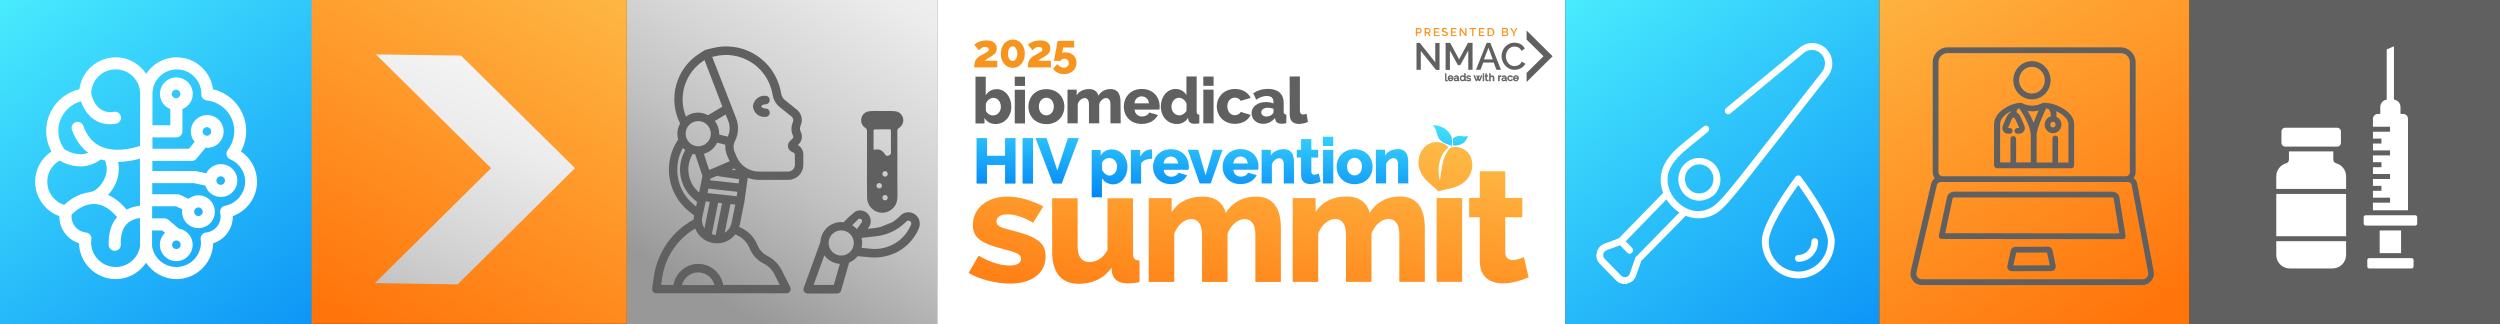 <?xml version="1.0" encoding="UTF-8"?> <svg xmlns="http://www.w3.org/2000/svg" xmlns:xlink="http://www.w3.org/1999/xlink" version="1.1" id="Layer_1" x="0px" y="0px" viewBox="0 0 2560 332" style="enable-background:new 0 0 2560 332;" xml:space="preserve"><rect x="0" y="0" width="2560" height="332" fill="#333333" stroke="none"/> <style type="text/css"> .st0{fill:url(#SVGID_1_);} .st1{fill:url(#SVGID_00000070113591570393393980000014057001221210981043_);} .st2{fill:url(#SVGID_00000170264010197079900420000004126765337857498521_);} .st3{fill:#606060;} .st4{fill-rule:evenodd;clip-rule:evenodd;fill:#FFFFFF;} .st5{fill:#FFFFFF;} .st6{fill:url(#SVGID_00000111152238988244287870000015526597187508923823_);} .st7{fill:url(#SVGID_00000031207521681923833590000011762644780122465184_);} .st8{fill:url(#SVGID_00000134242742247570883620000012775809610854864279_);} .st9{fill:#606060;stroke:#606060;stroke-width:0.552;stroke-miterlimit:10;} .st10{fill:#F7941D;} .st11{fill:url(#SVGID_00000128459000642139853930000010614755382593885368_);} .st12{fill:url(#SVGID_00000170977192061230723110000015223418898363533188_);} .st13{fill:url(#SVGID_00000050639586420810385480000009925532318366063234_);} .st14{fill:url(#SVGID_00000071554602973673572790000017242884258551551925_);} .st15{fill:url(#SVGID_00000026853876541869382600000016457107761920868793_);} .st16{fill:url(#SVGID_00000160878354566580087490000014351020624409463225_);} .st17{fill:url(#SVGID_00000128476691492791097970000007826072719183246255_);} .st18{fill:url(#SVGID_00000041992890867368541640000015894891815286249107_);} .st19{fill:url(#SVGID_00000028326094469981191780000002246555868943365822_);} .st20{fill:url(#SVGID_00000178201277829019873900000015580632852023094145_);} .st21{fill:url(#SVGID_00000109031547458904518350000004564611123682122381_);} .st22{fill:url(#SVGID_00000167391636223071218110000011662608299276609214_);} .st23{fill:url(#SVGID_00000098935133808845700790000006365552970076164740_);} .st24{fill:url(#SVGID_00000153664412396878615920000001655139297339141818_);} .st25{fill:url(#SVGID_00000166674973931310973950000016595158474532391310_);} .st26{fill:url(#SVGID_00000077312982168877818210000003276544594156224918_);} .st27{fill:url(#SVGID_00000131366336710608140850000013759419380936811418_);} .st28{fill:url(#SVGID_00000128446648082097598940000016855695306222562961_);} .st29{fill:url(#SVGID_00000105412782734706474650000012096299017330316691_);} .st30{fill:url(#SVGID_00000099640670254165289210000015418626796555186065_);} .st31{fill:url(#SVGID_00000152975047861897156770000002708560726512959412_);} .st32{fill:url(#SVGID_00000081633301968140836870000013091669065631241132_);} .st33{fill:url(#SVGID_00000160190427059761021870000004660835316109084581_);} </style> <g> <g> <linearGradient id="SVGID_1_" gradientUnits="userSpaceOnUse" x1="6860.288" y1="435.237" x2="7326.037" y2="-194.386" gradientTransform="matrix(-1 0 0 1 8823.406 0)"> <stop offset="0" style="stop-color:#0081F5"></stop> <stop offset="0.832" style="stop-color:#54FCFF"></stop> <stop offset="1" style="stop-color:#98E3FF"></stop> </linearGradient> <rect x="1602.7" y="-1.2" class="st0" width="321.8" height="333.5"></rect> </g> </g> <g> <g> <linearGradient id="SVGID_00000093175173529396422730000000205603524460999066_" gradientUnits="userSpaceOnUse" x1="8463.869" y1="435.239" x2="8929.552" y2="-194.295" gradientTransform="matrix(-1 0 0 1 8823.406 0)"> <stop offset="0" style="stop-color:#0081F5"></stop> <stop offset="0.832" style="stop-color:#54FCFF"></stop> <stop offset="1" style="stop-color:#98E3FF"></stop> </linearGradient> <rect x="-0.8" y="-1.1" style="fill:url(#SVGID_00000093175173529396422730000000205603524460999066_);" width="321.8" height="333.4"></rect> </g> </g> <linearGradient id="SVGID_00000168083377523710718770000002353865583451185075_" gradientUnits="userSpaceOnUse" x1="6642.751" y1="336.761" x2="6927.877" y2="-164.37" gradientTransform="matrix(-1 0 0 1 8823.406 0)"> <stop offset="0" style="stop-color:#FF740B"></stop> <stop offset="1" style="stop-color:#FECA54"></stop> </linearGradient> <polygon style="fill:url(#SVGID_00000168083377523710718770000002353865583451185075_);" points="2242,-1.2 1924.5,-1.2 1924.5,332.3 2242,332.3 "></polygon> <rect x="1283.6" y="0" class="st3" width="319.2" height="332.3"></rect> <g> <defs> <rect id="SVGID_00000163791329058662594820000008313738840829331115_" x="2242" y="-1.2" width="318.4" height="333.5"></rect> </defs> <use xlink:href="#SVGID_00000163791329058662594820000008313738840829331115_" style="overflow:visible;fill:#606060;"></use> <clipPath id="SVGID_00000070839884674434511070000008137257536948970161_"> <use xlink:href="#SVGID_00000163791329058662594820000008313738840829331115_" style="overflow:visible;"></use> </clipPath> </g> <g id="_396714992_00000023992298458314508180000017511458524075988649_"> <path id="_396717080_00000169519364871854637750000009049185147621672097_" class="st4" d="M2339.9,130.8h53.5c2,0,3.7,1.7,3.7,3.8 v11.7c0,2.1-1.6,3.8-3.7,3.8h-53.5c-2,0-3.7-1.7-3.7-3.8v-11.7C2336.2,132.5,2337.9,130.8,2339.9,130.8z"></path> <path id="_396716264_00000104694339320565961480000016929686503072696511_" class="st4" d="M2426.1,264.3h43.4c1.1,0,2,0.9,2,2v6.6 c0,1.1-0.9,2-2,2h-43.4c-1.1,0-2-0.9-2-2v-6.6C2424.1,265.2,2425,264.3,2426.1,264.3L2426.1,264.3z"></path> <path id="_396715904_00000041264961986082143140000001465262671466364034_" class="st4" d="M2422.4,220.4h50.8c1.1,0,2,0.9,2,2v6.6 c0,1.1-0.9,2-2,2h-50.8c-1.1,0-2-0.9-2-2v-6.6C2420.4,221.3,2421.3,220.4,2422.4,220.4L2422.4,220.4z"></path> <path id="_396715760_00000160153560767274666540000003692022305219126944_" class="st4" d="M2429.8,215.3h36v-93.6 c0-2.8-2.2-5-4.9-5h-26.1c-2.7,0-4.9,2.3-4.9,5v8.1h17.5v5.1h-17.5v7h8.7v5.1h-8.7v7h17.5v5.1h-17.5v7h8.7v5.1h-8.7v7h17.5v5.1 h-17.5v7h8.7v5.1h-8.7v7h17.5v5.1h-17.5V215.3z"></path> <path id="_396716144_00000052070394397303406270000016497706460304035970_" class="st5" d="M2437.4,119.2v-2.5v-7.1 c0-4.2,3.3-7.6,7.4-7.6h5.9c4.1,0,7.4,3.4,7.4,7.6v7.1v2.5C2451.2,119.2,2444.3,119.2,2437.4,119.2L2437.4,119.2z"></path> <path id="_396715736_00000152952552968577405110000006877545783412064433_" class="st5" d="M2444,104.6v-54l7.4-3.2v57.1 L2444,104.6z"></path> <path id="_396716336_00000046313039468505281550000005969228434977845675_" class="st4" d="M2436.8,236v23.2h21.9V236L2436.8,236z"></path> <path id="_396716192_00000173153078522689807740000017930545124202106015_" class="st4" d="M2330.9,180.5v13h71.5v-13 c0-6.3-4.3-11.7-10.2-13.3c-1.7-0.5-2.9-2-2.9-3.8v-8.4h-45.4v8.4c0,1.8-1.1,3.3-2.9,3.8C2335.2,168.9,2330.9,174.2,2330.9,180.5z"></path> <path id="_396715520_00000165951804278320963330000002023306512230773391_" class="st4" d="M2330.9,198.6v43.3h71.5v-43.3H2330.9z"></path> <path id="_396715232_00000075121946109547917890000003896239782750018199_" class="st4" d="M2330.9,261.1c0,7.6,6.2,13.8,13.9,13.8 h43.7c7.6,0,13.9-6.2,13.9-13.8V247h-71.5V261.1z"></path> </g> <linearGradient id="SVGID_00000064338831316755332120000004410502809105787288_" gradientUnits="userSpaceOnUse" x1="721.639" y1="300.316" x2="1011.611" y2="-193.42"> <stop offset="0" style="stop-color:#989898"></stop> <stop offset="0.249" style="stop-color:#C1C1C1"></stop> <stop offset="0.397" style="stop-color:#D4D4D4"></stop> <stop offset="0.615" style="stop-color:#ECECEC"></stop> <stop offset="0.752" style="stop-color:#F4F4F4"></stop> <stop offset="1" style="stop-color:#FFFFFF"></stop> </linearGradient> <rect x="641.6" y="-1.2" style="fill:url(#SVGID_00000064338831316755332120000004410502809105787288_);" width="318.3" height="333.5"></rect> <linearGradient id="SVGID_00000176747557900596664290000013592319085120913047_" gradientUnits="userSpaceOnUse" x1="1085.585" y1="304.236" x2="1227.674" y2="-221.878"> <stop offset="0" style="stop-color:#989898"></stop> <stop offset="0.249" style="stop-color:#C1C1C1"></stop> <stop offset="0.397" style="stop-color:#D4D4D4"></stop> <stop offset="0.615" style="stop-color:#ECECEC"></stop> <stop offset="0.752" style="stop-color:#F4F4F4"></stop> <stop offset="1" style="stop-color:#FFFFFF"></stop> </linearGradient> <rect x="962.2" y="-0.1" style="fill:url(#SVGID_00000176747557900596664290000013592319085120913047_);" width="321.3" height="332.4"></rect> <g> <g> <linearGradient id="SVGID_00000176041121735133424720000009117914138722033543_" gradientUnits="userSpaceOnUse" x1="381.312" y1="346.312" x2="646.999" y2="-138.856"> <stop offset="0" style="stop-color:#FF740B"></stop> <stop offset="1" style="stop-color:#FECA54"></stop> </linearGradient> <rect x="319.1" y="-1.2" style="fill:url(#SVGID_00000176041121735133424720000009117914138722033543_);" width="322.7" height="332.8"></rect> </g> </g> <path class="st3" d="M2205.4,277.9l-16.9-89.8c-0.4-2.4-1.8-4.4-3.7-5.8c1.3-1.7,2.1-3.8,2.1-6.1V63.8c0-8.4-6.9-15.3-15.3-15.3 l-177.2,0c-8.4,0-15.3,6.9-15.3,15.3v112.5c0,2.3,0.8,4.5,2.1,6.2c-1.8,1.3-3.1,3.3-3.7,5.6l-20.9,89.4c-0.8,3.6,0,7.1,2.2,10 c2.3,2.9,5.5,4.4,9.2,4.4h225.7c3.6,0,6.7-1.5,9-4.2C2205.2,284.8,2206.1,281.5,2205.4,277.9L2205.4,277.9z M1985,63.8 c0-5.2,4.2-9.4,9.4-9.4h177.2c5.2,0,9.4,4.2,9.4,9.4v112.5c0,2.3-1.9,4.2-4.2,4.2l-187.6,0c-2.3,0-4.2-1.9-4.2-4.2L1985,63.8z M2198.4,283.9c-1.2,1.4-2.7,2.1-4.5,2.1l-225.7,0c-1.9,0-3.4-0.7-4.6-2.2c-1.2-1.5-1.5-3.2-1.1-5l20.9-89.4c0.5-2.1,2.3-3,3.8-3 H2179c1.6,0,3.4,0.9,3.8,2.9l16.9,89.8C2200,280.8,2199.6,282.4,2198.4,283.9L2198.4,283.9z M2101.7,256.3c-0.5-2.2-2.4-3.7-4.6-3.7 h0l-33.5,0.2c-2.2,0-4.1,1.5-4.6,3.7l-3.4,15.5c-0.3,1.4,0,2.8,0.9,4c0.9,1.1,2.2,1.7,3.7,1.7h0l40.3-0.1c1.4,0,2.7-0.6,3.6-1.8 c0.9-1.1,1.2-2.5,0.9-3.9L2101.7,256.3z M2061.7,271.8l2.9-13.1l31.6-0.1l2.9,13.1L2061.7,271.8z M2170.2,202 c-0.4-3.7-4-5.7-7.4-5.7h-161.7c-3.6,0-6.6,2.3-7.3,5.5l-8.4,39.3c-0.2,0.9,0,1.8,0.6,2.5c0.6,0.7,1.4,1.1,2.3,1.1l185.4,0.2h0 c0.9,0,1.7-0.4,2.2-1c0.6-0.7,0.8-1.5,0.7-2.4L2170.2,202z M1991.9,238.8l7.6-35.8c0.1-0.5,0.9-0.8,1.6-0.8h161.7 c0.7,0,1.4,0.3,1.5,0.5c0,0.1,0,0.1,0,0.2l5.9,36.1L1991.9,238.8z M2080.7,101.8c10.5,0,19.1-8.8,19.1-19.6s-8.6-19.6-19.1-19.6 c-10.5,0-19.1,8.8-19.1,19.6S2070.2,101.8,2080.7,101.8z M2080.7,68.4c7.3,0,13.2,6.2,13.2,13.7c0,7.6-5.9,13.7-13.2,13.7 c-7.3,0-13.2-6.2-13.2-13.7S2073.4,68.4,2080.7,68.4z M2045.1,172.3h59.4h0h16.5c1.6,0,2.9-1.3,2.9-2.9l0-42.4 c0-5.8-4-11.5-11.3-15.9c-4-2.4-8.6-4.3-13.1-5.2c0,0-0.1,0-0.1,0c-2.2-0.5-4.4-0.7-6.4-0.7c0,0-0.1,0-0.1,0c-0.1,0-0.1,0-0.2,0 c-0.1,0-0.2,0-0.4,0.1c-0.1,0-0.1,0-0.2,0c-0.2,0-0.3,0.1-0.5,0.2c0,0,0,0,0,0c-6.9,3.5-13.8,3.6-21.1,0.1c0,0,0,0-0.1,0 c-0.2-0.1-0.3-0.1-0.5-0.2c0,0,0,0,0,0c-0.2,0-0.3-0.1-0.5-0.1c0,0-0.1,0-0.1,0c0,0-0.1,0-0.1,0c-1.4,0-2.9,0.2-4.5,0.5 c-0.1,0-0.2,0-0.3,0.1c-10.2,2.1-22.5,10.6-22.5,21.4v42.2C2042.2,170.9,2043.5,172.3,2045.1,172.3L2045.1,172.3z M2118.1,127v39.4 h-10.6l0-24.6c0-1.6-1.3-2.9-2.9-2.9h0c-1.6,0-2.9,1.3-2.9,2.9l0,24.6h-16.2v-29.3c1.1-6.8,4.4-14.3,7.6-21.5c0.7-1.5,1.3-3,2-4.5 c0.8,0.1,1.6,0.2,2.4,0.3c2.2,2.5,2.9,4.8,2.4,7.8c-3.6,1.1-6.2,4.4-6.2,8.4c0,4.8,3.9,8.8,8.6,8.8s8.6-3.9,8.6-8.8 c0-3.6-2.1-6.7-5.2-8c0.3-2.1,0.2-4-0.3-5.8C2112.2,116.8,2118.1,121.9,2118.1,127L2118.1,127z M2102.2,124.7L2102.2,124.7 L2102.2,124.7c1.5,0,2.7,1.3,2.7,2.9c0,1.6-1.2,2.9-2.7,2.9c-1.5,0-2.7-1.3-2.7-2.9C2099.4,126,2100.6,124.7,2102.2,124.7 L2102.2,124.7z M2087.6,113.2C2087.6,113.2,2087.6,113.2,2087.6,113.2c-1.8,4.1-3.7,8.3-5.2,12.5c-1.5-3.9-3.5-7.9-6.1-12.2 c1.6,0.3,3.3,0.5,4.9,0.5C2083.4,114,2085.5,113.7,2087.6,113.2L2087.6,113.2z M2055.4,116.1c1.2-0.8,2.4-1.5,3.7-2.2 c0,0.4-0.1,0.7-0.1,1.1c-2.9,1.3-4.3,4.5-5.2,6.8l-2.9,6.8c-0.8,1.8-0.6,3.9,0.4,5.6c1.1,1.7,2.9,2.7,4.9,2.7h1.8 c1.6,0,2.9-1.3,2.9-2.9c0-1.6-1.3-2.9-2.9-2.9h-1.8c0-0.1,0-0.1,0-0.1l2.9-6.8c1.1-2.7,1.8-3.9,2.8-3.9c0.9,0,1.6,1.2,2.8,3.9 l2.9,6.8c0,0.1,0,0.1,0,0.1l-1.8,0c-1.6,0-2.9,1.3-2.9,2.9c0,1.6,1.3,2.9,2.9,2.9h1.8c2,0,3.8-1,4.9-2.7c1.1-1.7,1.2-3.7,0.4-5.6 l-2.9-6.8c-1-2.3-2.3-5.4-5.2-6.8c0.2-2,0.8-3,1.7-3.7c0.5-0.1,0.9-0.1,1.4-0.2c6.7,10,10.4,18.3,11.6,25.9v29.3h-15v-24.1 c0-1.6-1.3-2.9-2.9-2.9c-1.6,0-2.9,1.3-2.9,2.9v24.1l-10.6,0v-39.3C2048.1,123.4,2050.7,119.3,2055.4,116.1L2055.4,116.1z"></path> <g> <path class="st3" d="M817,148.6l1-1c3.3-3.4,4.1-8.5,1.9-12.8c-0.8-1.6-1-3.6-0.4-5.3l0.9-2.5c1.7-5.3,0-11.1-4.3-14.6l-12-9.6 c-2.2-1.7-3.7-4.2-4.2-6.9l-0.5-2.7c-4.8-23.6-23.9-41.7-47.7-45.1c-7.3-1-14.7-0.7-21.8,1.1l-7.2,1.8c-0.2,0.1-0.5,0.2-0.7,0.3 c-0.2,0.1-0.4,0.1-0.6,0.2l-5,3.2c-24.2,15.2-32.8,46.3-20,71.8c-3,5.1-3.6,11.3-1.7,16.8l-0.4-0.3c-16,23.7-11,55.8,11.4,73.6 l5.1,4c-0.3,1.4-0.5,2.8-0.5,4.2c-22.1,12-37.2,33.7-40.8,58.6l-1.7,12c-0.3,2.4,1.3,4.5,3.6,4.9c0.2,0,0.4,0,0.6,0h133.4 c2.4,0,4.3-1.9,4.3-4.3c0-0.7-0.2-1.3-0.5-1.9l-8.6-17.2c-3.2-6.4-8.5-11.7-14.9-14.9c-4.6-2.3-8.1-6.2-10-10.9 c-3.4-8.6-10.3-15.4-18.9-18.7c0.3-0.8,0.5-1.7,0.8-2.5l4.7-23.4v-0.1c0,0,0-0.1,0-0.1l3.4-24.2c3.7,1.4,7.6,2.1,11.5,2.1h29.8 c2.4,0,4.8-0.6,7-1.6c5.3-2.6,8.6-8,8.6-13.9v-10.5C822.6,154.2,820.5,150.5,817,148.6L817,148.6z M754.4,201l-29.9-3.3l0.9-4.6 l29.7,3.3L754.4,201z M715.6,196.9c-11.4-9.8-14.1-26.5-6.2-39.3c0.8,0.2,1.6,0.4,2.5,0.5l7.4,22.1l-3.4,16.9L715.6,196.9z M715,124c7.1,0,12.9,5.8,12.9,12.9c0,7.1-5.8,12.9-12.9,12.9c-7.1,0-12.9-5.8-12.9-12.9C702.1,129.8,707.9,124,715,124L715,124z M719.2,222l3.5-15.8l4.1,0.5l-5.4,27.1c-0.1-0.1-0.1-0.1-0.2-0.2C719,230.1,718.3,225.9,719.2,222L719.2,222z M735.4,207.6l4,0.5 l-6.5,32.5c-0.7,0-1.4-0.1-2.2-0.3c-0.6-0.2-1.2-0.4-1.8-0.6L735.4,207.6z M748,209l4.9,0.5l-3.8,18.8c-0.8,4.1-3.2,7.6-6.7,9.8 c-0.1,0.1-0.2,0.1-0.3,0.2L748,209z M727.1,184.6l0.3-1.6l6.5-2.8l23,3.3l-0.6,4.3L727.1,184.6z M749.1,173.7l2.7-1.2 c0.5,0.6,1.2,1.2,1.8,1.8L749.1,173.7z M726.2,174.1l-5.5-16.6c6-1.6,11-5.8,13.7-11.4l8.4,2.1c-0.4,3.6,0.2,7.3,1.6,10.6l2.2,5.1 c0.2,0.4,0.4,0.8,0.6,1.2L726.2,174.1z M736.4,137.8c0-0.3,0.1-0.6,0.1-0.9c0-4.7-1.6-9.2-4.5-13l11.1-6.7l2.7,6.8 c2,5.2,1.8,10.9-0.6,15.9L736.4,137.8z M720.9,61.9l0.5-0.4l18.3,47.7l-14.7,8.8c-7.2-4-16-3.5-22.6,1.4 C693.9,98.3,701.7,74.1,720.9,61.9L720.9,61.9z M699.3,151.5c0.7,0.8,1.6,1.5,2.4,2.2c-9.6,16.4-6.1,37.4,8.3,49.8l3.8,3.3l-1,4.7 L711,210C693.3,196,688.4,171.2,699.3,151.5L699.3,151.5z M698.4,291.9c2.3-9.2,11.7-14.7,20.8-12.4c6.1,1.5,10.8,6.3,12.4,12.4 H698.4z M767.7,254.4c2.7,6.7,7.7,12.2,14.2,15.4c4.8,2.4,8.7,6.3,11.1,11.1l5.5,10.9l-58,0c-2.4-14-15.7-23.5-29.7-21.2 c-10.8,1.8-19.3,10.3-21.2,21.2H677l1-7.1c3-21.2,15.5-39.9,33.9-50.7c2.9,7.4,9.3,12.9,17.1,14.6c1.7,0.4,3.5,0.6,5.2,0.6 c7.3,0,14.2-3.3,18.6-9.1C759.6,242.5,765,247.7,767.7,254.4L767.7,254.4z M814,168.7c0,3.8-3.1,7-7,7h-29.8 c-9.9,0-18.9-5.9-22.8-15l-2.2-5.1c-1.5-3.5-1.4-7.5,0.3-10.9l0.2-0.4c3.6-7.2,4-15.6,1.1-23.2l-24.5-62.8l2.5-0.6 c25.9-6.4,52.1,9.4,58.5,35.3c0.2,0.7,0.3,1.4,0.5,2.1l0.5,2.7c0.9,4.7,3.5,9,7.3,12l12,9.6c1.5,1.2,2.1,3.3,1.5,5.1l-0.9,2.5 c-1.3,4-1,8.3,0.9,12.1c0.4,0.9,0.3,1.9-0.4,2.6l-2.8,2.8c-2.7,2.7-2.7,7,0,9.6c0.5,0.5,1.1,0.9,1.8,1.3l1.9,0.9 c0.8,0.4,1.3,1.2,1.3,2L814,168.7z"></path> <path class="st3" d="M783.9,106.8c-2.7,0-4.3,1.4-4.3,2.1c0,0.8,1.6,2.2,4.3,2.2c2.4,0,4.3,1.9,4.3,4.3s-1.9,4.3-4.3,4.3 c0,0,0,0-0.1,0c-6.5,0.6-12.3-4.2-12.8-10.8c0,0,0,0,0-0.1c0.6-6.5,6.4-11.3,12.9-10.7c2.4,0,4.3,1.9,4.3,4.3 S786.3,106.8,783.9,106.8L783.9,106.8z"></path> <path class="st3" d="M934.8,218.3c-4.3-1.9-9.4-0.9-12.7,2.4l-0.6,0.6c-2.5,2.5-5.4,4.8-8.5,6.6l-11.7,4.6 c-1.6,0.4-3.2,0.7-4.8,0.9l-8,0.9l0.9-1.2c3.7-4.9,2.7-11.8-2.2-15.5c-1-0.7-2-1.3-3.1-1.6c-2.7-0.9-5.7-0.7-8.3,0.6l-6.7,5.7 l-5.3,5.3c-0.8-0.1-1.5-0.2-2.3-0.2c-11.5,0-20.9,9-21.4,20.5l-17.1,46.9c-0.8,2.2,0.3,4.7,2.6,5.5c0.5,0.2,1,0.3,1.5,0.3h30.1 c1.9,0,3.6-1.3,4.1-3.1l8.2-28.6c3.4-1.4,6.5-3.7,8.8-6.6l11.4,1.1c1.8,0.2,3.6,0.3,5.3,0.3c11.7,0.1,23.1-3.8,32.1-11.2 c6-5.1,10.8-11.5,13.9-18.8C943.4,227.6,940.7,220.8,934.8,218.3L934.8,218.3z M853.8,291.8h-20.7l11-30.3 c3.8,5.1,9.6,8.3,15.9,8.7L853.8,291.8z M861.4,261.7c-7.1,0-12.9-5.8-12.9-12.9c0-7.1,5.8-12.9,12.9-12.9 c7.1,0,12.9,5.8,12.9,12.9C874.3,255.9,868.5,261.7,861.4,261.7z M877.4,234.6c-1.4-1.5-2.9-2.9-4.7-4l5.9-5.9 c0.7-0.7,1.6-0.9,2.5-0.6c1.3,0.4,2,1.8,1.6,3.1c-0.1,0.3-0.2,0.5-0.4,0.7L877.4,234.6z M932.9,230.1L932.9,230.1 c-7,16.9-24.5,26.9-42.6,24.5l-8.1-0.8c0.9-3.3,0.9-6.9,0-10.2l15.1-1.7c11.4-1.3,22.1-6.4,30.2-14.5l0.6-0.6c1.2-1.2,3-1.2,4.2,0 C933.2,227.7,933.4,229,932.9,230.1L932.9,230.1z"></path> <path class="st3" d="M887.8,168.1c0-11.3,0-22.7,0-34c0-1.4-0.3-2.3-1.6-3.1c-3.6-2.2-5.1-6.1-4.1-10.1c0.9-3.9,3.9-6.5,8.2-7 c4.6-0.5,9.3-0.2,13.9-0.2c4.1,0,8.3-0.2,12.4,0.2c4,0.4,7.1,3.2,8.1,7.1c0.9,3.8-0.7,7.9-4.1,10c-1.3,0.8-1.7,1.6-1.7,3.1 c0.1,11.5,0.1,23,0,34.5c-0.1,10.7,0.1,21.3,0.1,32c0,4.4-0.9,8.6-4,12c-4.3,4.8-10.9,6.5-16.8,4.3c-6.1-2.2-10.2-8-10.3-14.6 C887.7,190.9,887.8,179.5,887.8,168.1z M912.3,145.4c0-3.8,0-7.5,0-11.3c0-0.8,0-1.7-1.1-1.7c-5,0-10.1,0.1-15.1,0.1 c-1.1,0-1.6,0.6-1.6,1.7c0,6,0,11.9,0,17.9c0,1,0.3,1.5,1.4,1.2c4.6-1,8,0.8,10.3,4.7c0.8,1.3,1.9,2,3.4,1.4 c1.5-0.5,2.8-1.3,2.8-3.3C912.2,152.6,912.3,149,912.3,145.4z M903.6,177.9c-0.1,1.6,1.1,2.9,2.6,3c1.5,0.1,2.8-1.1,2.8-2.7 c0.1-1.6-1-2.9-2.6-2.9C904.9,175.1,903.7,176.3,903.6,177.9z M903.1,190.1c0-1.4-1.3-2.7-2.7-2.7c-1.6,0-3,1.3-2.9,2.9 c0,1.5,1.3,2.7,2.9,2.6C901.9,192.9,903.1,191.7,903.1,190.1z M909,202.4c0-1.7-1.1-2.7-2.7-2.7c-1.6,0-2.7,1.2-2.7,2.8 c0,1.6,1.2,2.7,2.8,2.7C908,205.2,909.1,204.1,909,202.4z"></path> </g> <rect x="959.8" y="-1" class="st5" width="642.9" height="337.9"></rect> <g> <g> <g> <path class="st9" d="M1479.9,75.3h0.9v6.2c0,0.2,0.1,0.4,0.2,0.5c0.1,0.1,0.3,0.2,0.5,0.2c0.1,0,0.2,0,0.3,0 c0.1,0,0.2-0.1,0.3-0.1l0.1,0.7c-0.2,0.1-0.3,0.1-0.5,0.2c-0.2,0-0.4,0.1-0.5,0.1c-0.4,0-0.6-0.1-0.8-0.3s-0.3-0.5-0.3-0.8V75.3z "></path> <path class="st9" d="M1485.5,83c-0.4,0-0.8-0.1-1.1-0.2c-0.3-0.1-0.6-0.4-0.9-0.6c-0.2-0.3-0.4-0.6-0.6-0.9 c-0.1-0.3-0.2-0.7-0.2-1.1c0-0.4,0.1-0.7,0.2-1.1s0.3-0.6,0.6-0.9c0.2-0.3,0.5-0.5,0.9-0.6c0.3-0.1,0.7-0.2,1.1-0.2 c0.4,0,0.8,0.1,1.1,0.2c0.3,0.2,0.6,0.4,0.9,0.6c0.2,0.3,0.4,0.5,0.5,0.9c0.1,0.3,0.2,0.7,0.2,1c0,0.1,0,0.1,0,0.2 c0,0.1,0,0.1,0,0.1h-4.5c0,0.3,0.1,0.5,0.2,0.7c0.1,0.2,0.2,0.4,0.4,0.6c0.2,0.2,0.4,0.3,0.6,0.4c0.2,0.1,0.4,0.1,0.7,0.1 c0.2,0,0.3,0,0.5-0.1c0.2,0,0.3-0.1,0.4-0.2c0.1-0.1,0.3-0.2,0.4-0.3c0.1-0.1,0.2-0.2,0.2-0.4l0.8,0.2c-0.1,0.2-0.2,0.4-0.4,0.5 c-0.2,0.2-0.3,0.3-0.5,0.4c-0.2,0.1-0.4,0.2-0.7,0.3C1486,82.9,1485.7,83,1485.5,83z M1487.3,79.8c0-0.3-0.1-0.5-0.2-0.7 c-0.1-0.2-0.2-0.4-0.4-0.6c-0.2-0.2-0.4-0.3-0.6-0.4c-0.2-0.1-0.4-0.1-0.7-0.1c-0.2,0-0.5,0-0.7,0.1s-0.4,0.2-0.6,0.4 c-0.2,0.2-0.3,0.3-0.4,0.6c-0.1,0.2-0.2,0.4-0.2,0.7H1487.3z"></path> <path class="st9" d="M1490.8,83c-0.3,0-0.5,0-0.7-0.1c-0.2-0.1-0.4-0.2-0.6-0.4c-0.2-0.2-0.3-0.3-0.4-0.5 c-0.1-0.2-0.1-0.4-0.1-0.7c0-0.2,0.1-0.5,0.2-0.7c0.1-0.2,0.3-0.4,0.5-0.5c0.2-0.1,0.4-0.3,0.7-0.3c0.3-0.1,0.6-0.1,0.9-0.1 c0.3,0,0.5,0,0.8,0.1c0.3,0,0.5,0.1,0.7,0.2v-0.4c0-0.4-0.1-0.8-0.4-1c-0.2-0.3-0.6-0.4-1.1-0.4c-0.5,0-1.1,0.2-1.7,0.6l-0.3-0.6 c0.7-0.5,1.4-0.7,2.1-0.7c0.7,0,1.3,0.2,1.7,0.6c0.4,0.4,0.6,0.9,0.6,1.6v2.2c0,0.2,0.1,0.3,0.3,0.3v0.8c-0.1,0-0.2,0-0.2,0 c-0.1,0-0.1,0-0.2,0c-0.2,0-0.3-0.1-0.4-0.2c-0.1-0.1-0.2-0.2-0.2-0.4l0-0.4c-0.2,0.3-0.5,0.6-0.9,0.7 C1491.6,82.9,1491.2,83,1490.8,83z M1491,82.3c0.3,0,0.6-0.1,0.9-0.2c0.3-0.1,0.5-0.3,0.6-0.5c0.1-0.1,0.2-0.3,0.2-0.4v-0.8 c-0.4-0.2-0.9-0.3-1.4-0.3c-0.5,0-0.8,0.1-1.1,0.3c-0.3,0.2-0.4,0.4-0.4,0.8c0,0.2,0,0.3,0.1,0.4c0.1,0.1,0.1,0.2,0.2,0.3 c0.1,0.1,0.2,0.2,0.4,0.2C1490.7,82.3,1490.9,82.3,1491,82.3z"></path> <path class="st9" d="M1497.6,83c-0.4,0-0.7-0.1-1-0.2s-0.6-0.4-0.8-0.6s-0.4-0.6-0.5-0.9c-0.1-0.3-0.2-0.7-0.2-1.1 c0-0.4,0.1-0.7,0.2-1.1c0.1-0.3,0.3-0.6,0.5-0.9c0.2-0.3,0.5-0.5,0.8-0.6c0.3-0.1,0.6-0.2,1-0.2c0.4,0,0.8,0.1,1.2,0.3 c0.3,0.2,0.6,0.5,0.8,0.8v-3.2h0.9v6.4c0,0.2,0.1,0.3,0.3,0.3v0.8c-0.1,0-0.2,0-0.2,0c-0.1,0-0.1,0-0.2,0c-0.2,0-0.3-0.1-0.5-0.2 c-0.1-0.1-0.2-0.3-0.2-0.4v-0.5c-0.2,0.4-0.5,0.6-0.9,0.8C1498.3,82.9,1498,83,1497.6,83z M1497.8,82.2c0.2,0,0.3,0,0.5-0.1 c0.2-0.1,0.3-0.1,0.5-0.3c0.2-0.1,0.3-0.2,0.4-0.4c0.1-0.1,0.2-0.3,0.2-0.5v-1.6c-0.1-0.2-0.2-0.3-0.3-0.5 c-0.1-0.2-0.3-0.3-0.4-0.4c-0.2-0.1-0.3-0.2-0.5-0.3c-0.2-0.1-0.4-0.1-0.5-0.1c-0.3,0-0.5,0.1-0.7,0.2c-0.2,0.1-0.4,0.3-0.6,0.5 c-0.2,0.2-0.3,0.4-0.4,0.7c-0.1,0.2-0.1,0.5-0.1,0.8c0,0.3,0,0.5,0.1,0.8s0.2,0.5,0.4,0.6c0.2,0.2,0.4,0.3,0.6,0.4 C1497.3,82.1,1497.5,82.2,1497.8,82.2z"></path> <path class="st9" d="M1504,83c-0.4,0-0.9-0.1-1.3-0.2c-0.4-0.1-0.8-0.3-1.1-0.6l0.4-0.6c0.3,0.2,0.6,0.4,1,0.5s0.7,0.2,1,0.2 c0.4,0,0.7-0.1,0.9-0.2c0.2-0.2,0.3-0.4,0.3-0.7c0-0.1,0-0.2-0.1-0.3c-0.1-0.1-0.2-0.2-0.3-0.2c-0.1-0.1-0.3-0.1-0.5-0.2 s-0.4-0.1-0.7-0.2c-0.3-0.1-0.6-0.2-0.8-0.2c-0.2-0.1-0.4-0.2-0.6-0.3c-0.2-0.1-0.3-0.2-0.3-0.4c-0.1-0.1-0.1-0.3-0.1-0.5 c0-0.3,0.1-0.5,0.2-0.7c0.1-0.2,0.3-0.4,0.4-0.5c0.2-0.1,0.4-0.2,0.7-0.3c0.3-0.1,0.5-0.1,0.8-0.1c0.4,0,0.8,0.1,1.1,0.2 c0.4,0.1,0.6,0.3,0.9,0.5l-0.4,0.5c-0.2-0.2-0.5-0.4-0.8-0.5c-0.3-0.1-0.6-0.1-0.9-0.1c-0.3,0-0.6,0.1-0.8,0.2s-0.3,0.4-0.3,0.7 c0,0.1,0,0.2,0.1,0.3c0,0.1,0.1,0.2,0.2,0.2c0.1,0.1,0.2,0.1,0.4,0.2c0.2,0,0.4,0.1,0.6,0.2c0.4,0.1,0.7,0.2,0.9,0.3 s0.5,0.2,0.7,0.3c0.2,0.1,0.3,0.3,0.4,0.4c0.1,0.2,0.1,0.4,0.1,0.6c0,0.5-0.2,0.9-0.6,1.2C1505.1,82.8,1504.6,83,1504,83z"></path> <path class="st9" d="M1516.7,77.5h0.9l-2.3,5.4h-0.8l-1.1-2.6l-1.1,2.6h-0.8l-2.3-5.4h0.9l1.9,4.5l0.9-2.2l-0.9-2.2h0.8l0.7,1.7 l0.7-1.7h0.8l-0.9,2.2l0.9,2.2L1516.7,77.5z"></path> <path class="st9" d="M1518.6,76.5v-1.1h0.9v1.1H1518.6z M1518.6,82.9v-5.4h0.9v5.4H1518.6z"></path> <path class="st9" d="M1524,82.6c-0.1,0-0.1,0.1-0.2,0.1c-0.1,0-0.2,0.1-0.3,0.1c-0.1,0-0.2,0.1-0.4,0.1c-0.1,0-0.3,0-0.4,0 c-0.3,0-0.6-0.1-0.9-0.3c-0.2-0.2-0.4-0.5-0.4-0.9v-3.6h-0.7v-0.7h0.7v-1.8h0.9v1.8h1.2v0.7h-1.2v3.4c0,0.2,0.1,0.3,0.2,0.4 s0.3,0.1,0.4,0.1c0.2,0,0.3,0,0.5-0.1c0.1-0.1,0.3-0.1,0.3-0.1L1524,82.6z"></path> <path class="st9" d="M1529.8,82.9h-0.9v-3c0-0.6-0.1-1-0.3-1.2s-0.5-0.4-0.8-0.4c-0.2,0-0.4,0-0.5,0.1c-0.2,0.1-0.3,0.2-0.5,0.3 c-0.2,0.1-0.3,0.3-0.4,0.4c-0.1,0.2-0.2,0.4-0.3,0.6v3.3h-0.9v-7.6h0.9v3.3c0.2-0.4,0.5-0.7,0.9-0.9c0.4-0.2,0.8-0.3,1.2-0.3 c0.3,0,0.6,0.1,0.8,0.2s0.4,0.3,0.5,0.5c0.1,0.2,0.2,0.4,0.3,0.7c0.1,0.3,0.1,0.6,0.1,0.9V82.9z"></path> <path class="st9" d="M1537.1,78.3c-0.5,0-0.9,0.1-1.2,0.4c-0.3,0.2-0.6,0.5-0.7,0.9v3.3h-0.9v-5.4h0.8v1.3 c0.2-0.4,0.4-0.7,0.7-0.9c0.3-0.2,0.6-0.4,1-0.4c0.1,0,0.1,0,0.2,0s0.1,0,0.1,0L1537.1,78.3L1537.1,78.3z"></path> <path class="st9" d="M1539.6,83c-0.3,0-0.5,0-0.7-0.1c-0.2-0.1-0.4-0.2-0.6-0.4c-0.2-0.2-0.3-0.3-0.4-0.5 c-0.1-0.2-0.1-0.4-0.1-0.7c0-0.2,0.1-0.5,0.2-0.7c0.1-0.2,0.3-0.4,0.5-0.5c0.2-0.1,0.4-0.3,0.7-0.3c0.3-0.1,0.6-0.1,0.9-0.1 c0.3,0,0.5,0,0.8,0.1c0.3,0,0.5,0.1,0.7,0.2v-0.4c0-0.4-0.1-0.8-0.4-1c-0.2-0.3-0.6-0.4-1.1-0.4c-0.5,0-1.1,0.2-1.7,0.6l-0.3-0.6 c0.7-0.5,1.4-0.7,2.1-0.7c0.7,0,1.3,0.2,1.7,0.6c0.4,0.4,0.6,0.9,0.6,1.6v2.2c0,0.2,0.1,0.3,0.3,0.3v0.8c-0.1,0-0.2,0-0.2,0 c-0.1,0-0.1,0-0.2,0c-0.2,0-0.3-0.1-0.4-0.2c-0.1-0.1-0.2-0.2-0.2-0.4l0-0.4c-0.2,0.3-0.5,0.6-0.9,0.7 C1540.4,82.9,1540,83,1539.6,83z M1539.8,82.3c0.3,0,0.6-0.1,0.9-0.2c0.3-0.1,0.5-0.3,0.6-0.5c0.1-0.1,0.2-0.3,0.2-0.4v-0.8 c-0.4-0.2-0.9-0.3-1.4-0.3c-0.5,0-0.8,0.1-1.1,0.3s-0.4,0.4-0.4,0.8c0,0.2,0,0.3,0.1,0.4c0.1,0.1,0.1,0.2,0.2,0.3 c0.1,0.1,0.2,0.2,0.4,0.2C1539.5,82.3,1539.6,82.3,1539.8,82.3z"></path> <path class="st9" d="M1543.8,80.2c0-0.4,0.1-0.7,0.2-1.1c0.1-0.3,0.3-0.6,0.6-0.9c0.2-0.3,0.5-0.5,0.9-0.6s0.7-0.2,1.1-0.2 c0.5,0,1,0.1,1.4,0.4c0.4,0.2,0.7,0.6,0.9,1l-0.9,0.3c-0.1-0.3-0.3-0.5-0.6-0.6c-0.2-0.1-0.5-0.2-0.8-0.2c-0.2,0-0.5,0-0.7,0.1 s-0.4,0.2-0.6,0.4c-0.2,0.2-0.3,0.4-0.4,0.6c-0.1,0.2-0.1,0.5-0.1,0.8c0,0.3,0,0.5,0.1,0.8c0.1,0.2,0.2,0.5,0.4,0.6 c0.2,0.2,0.4,0.3,0.6,0.4c0.2,0.1,0.5,0.2,0.7,0.2c0.2,0,0.3,0,0.5-0.1c0.2,0,0.3-0.1,0.4-0.2s0.2-0.2,0.3-0.3s0.2-0.2,0.2-0.3 l0.9,0.3c-0.1,0.2-0.2,0.4-0.3,0.5c-0.1,0.2-0.3,0.3-0.5,0.4c-0.2,0.1-0.4,0.2-0.7,0.3c-0.2,0.1-0.5,0.1-0.8,0.1 c-0.4,0-0.8-0.1-1.1-0.2c-0.3-0.2-0.6-0.4-0.9-0.6s-0.4-0.6-0.6-0.9C1543.8,80.9,1543.8,80.5,1543.8,80.2z"></path> <path class="st9" d="M1552.4,83c-0.4,0-0.8-0.1-1.1-0.2c-0.3-0.1-0.6-0.4-0.9-0.6s-0.4-0.6-0.6-0.9c-0.1-0.3-0.2-0.7-0.2-1.1 c0-0.4,0.1-0.7,0.2-1.1c0.1-0.3,0.3-0.6,0.6-0.9s0.5-0.5,0.9-0.6c0.3-0.1,0.7-0.2,1.1-0.2c0.4,0,0.8,0.1,1.1,0.2 c0.3,0.2,0.6,0.4,0.9,0.6c0.2,0.3,0.4,0.5,0.5,0.9c0.1,0.3,0.2,0.7,0.2,1c0,0.1,0,0.1,0,0.2c0,0.1,0,0.1,0,0.1h-4.5 c0,0.3,0.1,0.5,0.2,0.7c0.1,0.2,0.2,0.4,0.4,0.6c0.2,0.2,0.4,0.3,0.6,0.4c0.2,0.1,0.4,0.1,0.7,0.1c0.2,0,0.3,0,0.5-0.1 c0.2,0,0.3-0.1,0.4-0.2s0.3-0.2,0.4-0.3c0.1-0.1,0.2-0.2,0.2-0.4l0.8,0.2c-0.1,0.2-0.2,0.4-0.4,0.5c-0.2,0.2-0.3,0.3-0.5,0.4 c-0.2,0.1-0.4,0.2-0.7,0.3C1552.9,82.9,1552.7,83,1552.4,83z M1554.3,79.8c0-0.3-0.1-0.5-0.2-0.7s-0.2-0.4-0.4-0.6 s-0.4-0.3-0.6-0.4c-0.2-0.1-0.4-0.1-0.7-0.1c-0.2,0-0.5,0-0.7,0.1c-0.2,0.1-0.4,0.2-0.6,0.4c-0.2,0.2-0.3,0.3-0.4,0.6 c-0.1,0.2-0.2,0.4-0.2,0.7H1554.3z"></path> </g> <g> <path class="st3" d="M1454.9,52.1v19.4h-4.4V43.9h3.4l15.8,19.9V44h4.4v27.6h-3.6L1454.9,52.1z"></path> <path class="st3" d="M1503.5,71.5V51.7l-8.2,15h-2.4l-8.2-15v19.9h-4.4V43.9h4.7l9.1,16.9l9.1-16.9h4.7v27.6L1503.5,71.5 L1503.5,71.5z"></path> <path class="st3" d="M1522.3,43.9h3.8l10.9,27.6h-4.6l-2.9-7.5h-10.6l-2.9,7.5h-4.6L1522.3,43.9z M1528.6,60.8l-4.4-11.9 l-4.6,11.9L1528.6,60.8z"></path> <path class="st3" d="M1537.6,57.5c0-1.7,0.3-3.3,0.9-5c0.6-1.6,1.5-3.1,2.6-4.4c1.2-1.3,2.6-2.4,4.2-3.2c1.7-0.8,3.5-1.2,5.6-1.2 c2.5,0,4.7,0.6,6.5,1.7c1.8,1.1,3.1,2.6,4,4.4l-3.4,2.3c-0.4-0.8-0.9-1.5-1.4-2.1c-0.5-0.6-1.1-1-1.8-1.4c-0.6-0.3-1.3-0.6-2-0.7 c-0.7-0.1-1.4-0.2-2-0.2c-1.5,0-2.7,0.3-3.8,0.9s-2,1.4-2.7,2.3c-0.7,1-1.3,2-1.7,3.2c-0.4,1.2-0.6,2.4-0.6,3.6 c0,1.3,0.2,2.6,0.7,3.8c0.4,1.2,1.1,2.3,1.8,3.2c0.8,0.9,1.7,1.7,2.8,2.2c1.1,0.6,2.3,0.8,3.6,0.8c0.7,0,1.4-0.1,2.1-0.3 c0.7-0.2,1.4-0.4,2.1-0.8s1.3-0.8,1.8-1.4c0.6-0.6,1-1.3,1.4-2.1l3.6,2.1c-0.4,1-1.1,1.9-1.9,2.7c-0.8,0.8-1.7,1.5-2.7,2 c-1,0.5-2.1,1-3.2,1.2c-1.1,0.3-2.2,0.4-3.3,0.4c-1.9,0-3.7-0.4-5.3-1.2c-1.6-0.8-3-1.9-4.2-3.2c-1.2-1.3-2.1-2.9-2.7-4.5 C1537.9,61,1537.6,59.3,1537.6,57.5z"></path> </g> <polygon class="st3" points="1589.9,57.6 1563.2,31.2 1563.2,40.5 1580.5,57.6 1563.2,74.7 1563.2,84 "></polygon> </g> <g> <path class="st10" d="M1449.8,37v-8.3h3.5c0.4,0,0.7,0.1,1,0.2c0.3,0.2,0.6,0.4,0.8,0.6c0.2,0.3,0.4,0.5,0.5,0.9 c0.1,0.3,0.2,0.7,0.2,1c0,0.3-0.1,0.7-0.2,1s-0.3,0.6-0.5,0.9c-0.2,0.3-0.5,0.5-0.8,0.6c-0.3,0.2-0.6,0.2-1,0.2h-2.2V37H1449.8z M1451.1,32.9h2.2c0.2,0,0.4,0,0.5-0.1s0.3-0.2,0.4-0.3c0.1-0.1,0.2-0.3,0.3-0.5c0.1-0.2,0.1-0.4,0.1-0.6c0-0.2,0-0.4-0.1-0.6 c-0.1-0.2-0.2-0.3-0.3-0.5c-0.1-0.1-0.3-0.2-0.4-0.3c-0.2-0.1-0.3-0.1-0.5-0.1h-2.1V32.9z"></path> <path class="st10" d="M1458.8,37v-8.3h3.6c0.4,0,0.7,0.1,1,0.2c0.3,0.2,0.6,0.4,0.8,0.6c0.2,0.3,0.4,0.5,0.5,0.9 c0.1,0.3,0.2,0.7,0.2,1c0,0.3,0,0.5-0.1,0.8c-0.1,0.3-0.2,0.5-0.3,0.7s-0.3,0.4-0.5,0.6c-0.2,0.2-0.4,0.3-0.7,0.4l1.9,3.2h-1.5 l-1.8-2.9h-1.9V37H1458.8z M1460.1,32.9h2.3c0.2,0,0.4,0,0.5-0.1c0.2-0.1,0.3-0.2,0.4-0.3c0.1-0.1,0.2-0.3,0.3-0.5 c0.1-0.2,0.1-0.4,0.1-0.6s0-0.4-0.1-0.6c-0.1-0.2-0.2-0.3-0.3-0.5c-0.1-0.1-0.3-0.3-0.4-0.3c-0.2-0.1-0.3-0.1-0.5-0.1h-2.2V32.9z"></path> <path class="st10" d="M1474,35.8V37h-5.7v-8.3h5.6v1.2h-4.3v2.4h3.7v1.1h-3.7v2.5H1474z"></path> <path class="st10" d="M1481.8,30.6c-0.1-0.1-0.2-0.2-0.3-0.3c-0.1-0.1-0.3-0.2-0.5-0.3c-0.2-0.1-0.4-0.2-0.7-0.2 c-0.2-0.1-0.5-0.1-0.7-0.1c-0.6,0-1,0.1-1.2,0.3c-0.3,0.2-0.4,0.5-0.4,0.8c0,0.2,0,0.4,0.1,0.5c0.1,0.1,0.2,0.2,0.4,0.3 s0.4,0.2,0.6,0.3c0.3,0.1,0.6,0.2,0.9,0.2c0.4,0.1,0.8,0.2,1.1,0.3s0.6,0.3,0.9,0.5c0.2,0.2,0.4,0.4,0.5,0.7 c0.1,0.3,0.2,0.6,0.2,1c0,0.4-0.1,0.8-0.2,1.1c-0.2,0.3-0.4,0.6-0.7,0.7c-0.3,0.2-0.6,0.3-1,0.4c-0.4,0.1-0.8,0.1-1.2,0.1 c-0.6,0-1.2-0.1-1.8-0.3c-0.6-0.2-1.1-0.5-1.6-0.8l0.6-1.1c0.1,0.1,0.2,0.2,0.4,0.3c0.2,0.1,0.4,0.2,0.7,0.3 c0.3,0.1,0.5,0.2,0.8,0.3s0.6,0.1,0.9,0.1c0.5,0,0.9-0.1,1.2-0.3c0.3-0.2,0.4-0.4,0.4-0.8c0-0.2-0.1-0.4-0.2-0.5 c-0.1-0.1-0.3-0.3-0.4-0.4c-0.2-0.1-0.4-0.2-0.7-0.3c-0.3-0.1-0.6-0.2-1-0.3c-0.4-0.1-0.8-0.2-1.1-0.3s-0.6-0.3-0.8-0.4 s-0.4-0.4-0.5-0.6c-0.1-0.2-0.2-0.5-0.2-0.8c0-0.4,0.1-0.8,0.2-1.1c0.2-0.3,0.4-0.6,0.6-0.8c0.3-0.2,0.6-0.4,0.9-0.5 c0.4-0.1,0.8-0.2,1.2-0.2c0.6,0,1.1,0.1,1.5,0.3c0.5,0.2,0.9,0.4,1.2,0.7L1481.8,30.6z"></path> <path class="st10" d="M1491.5,35.8V37h-5.7v-8.3h5.6v1.2h-4.3v2.4h3.7v1.1h-3.7v2.5H1491.5z"></path> <path class="st10" d="M1496,31.1V37h-1.3v-8.3h1l4.7,6v-6h1.3V37h-1.1L1496,31.1z"></path> <path class="st10" d="M1511.5,29.8h-2.7V37h-1.3v-7.1h-2.8v-1.2h6.8V29.8z"></path> <path class="st10" d="M1520.1,35.8V37h-5.7v-8.3h5.6v1.2h-4.3v2.4h3.7v1.1h-3.7v2.5H1520.1z"></path> <path class="st10" d="M1523.2,37v-8.3h2.9c0.7,0,1.3,0.1,1.8,0.3c0.5,0.2,0.9,0.5,1.3,0.9c0.3,0.4,0.6,0.8,0.8,1.3 c0.2,0.5,0.3,1,0.3,1.6c0,0.6-0.1,1.2-0.3,1.7c-0.2,0.5-0.5,0.9-0.8,1.3c-0.3,0.4-0.8,0.6-1.3,0.8c-0.5,0.2-1.1,0.3-1.7,0.3 H1523.2z M1528.8,32.8c0-0.4-0.1-0.8-0.2-1.2c-0.1-0.4-0.3-0.7-0.5-0.9c-0.2-0.3-0.5-0.5-0.8-0.6c-0.3-0.1-0.7-0.2-1.1-0.2h-1.6v6 h1.6c0.4,0,0.8-0.1,1.2-0.2c0.3-0.2,0.6-0.4,0.8-0.6c0.2-0.3,0.4-0.6,0.5-1C1528.8,33.6,1528.8,33.2,1528.8,32.8z"></path> <path class="st10" d="M1544.5,34.8c0,0.3-0.1,0.6-0.2,0.9c-0.1,0.3-0.3,0.5-0.5,0.7c-0.2,0.2-0.5,0.3-0.8,0.4 c-0.3,0.1-0.6,0.1-1,0.1h-3.9v-8.3h4.3c0.3,0,0.5,0.1,0.8,0.2c0.2,0.1,0.4,0.3,0.6,0.5c0.2,0.2,0.3,0.4,0.4,0.7 c0.1,0.3,0.1,0.5,0.1,0.8c0,0.4-0.1,0.8-0.3,1.1c-0.2,0.4-0.5,0.6-0.9,0.8c0.5,0.1,0.8,0.4,1.1,0.8 C1544.4,33.8,1544.5,34.3,1544.5,34.8z M1539.3,29.8v2.4h2.4c0.2,0,0.3,0,0.4-0.1c0.1-0.1,0.3-0.1,0.4-0.3 c0.1-0.1,0.2-0.2,0.2-0.4c0.1-0.1,0.1-0.3,0.1-0.5c0-0.4-0.1-0.7-0.3-0.9c-0.2-0.2-0.5-0.3-0.8-0.3H1539.3z M1543.2,34.6 c0-0.2,0-0.3-0.1-0.5c-0.1-0.2-0.1-0.3-0.2-0.4c-0.1-0.1-0.2-0.2-0.4-0.3c-0.1-0.1-0.3-0.1-0.5-0.1h-2.7v2.5h2.6 c0.2,0,0.3,0,0.5-0.1c0.1-0.1,0.3-0.2,0.4-0.3s0.2-0.2,0.3-0.4C1543.1,34.9,1543.2,34.8,1543.2,34.6z"></path> <path class="st10" d="M1547.9,28.7l2.3,4.2l2.3-4.2h1.4l-3.1,5.3v3h-1.3v-3l-3.1-5.3H1547.9z"></path> </g> </g> <g> <path class="st10" d="M997.6,68.9c0-1.5,0.1-2.8,0.3-4c0.2-1.2,0.6-2.2,1.1-3.2c0.5-1,1.3-1.9,2.2-2.7c0.9-0.8,2.1-1.6,3.5-2.4 c1.5-0.8,2.7-1.5,3.7-2c1-0.5,1.8-1,2.4-1.4c0.6-0.4,1-0.8,1.3-1.1c0.3-0.3,0.4-0.7,0.4-1.2c0-0.9-0.3-1.6-1-2.1 c-0.6-0.5-1.5-0.8-2.7-0.8c-1.3,0-2.5,0.3-3.5,1c-1,0.6-1.9,1.5-2.8,2.5l-4.8-5.6c0.5-0.6,1.2-1.1,2-1.7c0.9-0.5,1.8-1,2.9-1.4 c1.1-0.4,2.3-0.8,3.5-1c1.3-0.3,2.6-0.4,4-0.4c3.4,0,6,0.7,7.9,2.2c1.8,1.5,2.7,3.5,2.7,6c0,1-0.2,2-0.5,2.8 c-0.3,0.8-0.8,1.6-1.3,2.2c-0.5,0.6-1.1,1.2-1.8,1.7c-0.7,0.5-1.3,0.9-2,1.4c-0.5,0.3-1,0.6-1.7,1c-0.7,0.4-1.3,0.8-2,1.2 c-0.6,0.4-1.3,0.8-1.8,1.2c-0.6,0.4-1,0.8-1.3,1.1h12.9v6.8H997.6z"></path> <path class="st10" d="M1049.4,55c0,2.1-0.3,4-0.9,5.8c-0.6,1.8-1.5,3.3-2.6,4.6c-1.1,1.3-2.4,2.3-3.9,3c-1.5,0.7-3.1,1.1-4.9,1.1 c-1.8,0-3.4-0.4-4.9-1.1c-1.5-0.7-2.8-1.7-3.9-3c-1.1-1.3-2-2.8-2.6-4.6c-0.6-1.8-0.9-3.7-0.9-5.8c0-2.1,0.3-4,0.9-5.8 c0.6-1.8,1.5-3.3,2.6-4.6s2.4-2.3,3.9-3c1.5-0.7,3.2-1.1,4.9-1.1c1.8,0,3.4,0.4,4.9,1.1c1.5,0.7,2.8,1.7,3.9,3s2,2.8,2.6,4.6 C1049.1,51,1049.4,52.9,1049.4,55z M1041.7,55c0-2.2-0.4-4-1.3-5.4s-2-2.1-3.4-2.1c-1.5,0-2.6,0.7-3.5,2.1s-1.3,3.2-1.3,5.4 c0,2.2,0.4,4,1.3,5.4c0.9,1.4,2,2,3.5,2c1.4,0,2.5-0.7,3.4-2C1041.3,59,1041.7,57.2,1041.7,55z"></path> <path class="st10" d="M1052.5,68.9c0-1.5,0.1-2.8,0.3-4c0.2-1.2,0.6-2.2,1.1-3.2c0.5-1,1.3-1.9,2.2-2.7c0.9-0.8,2.1-1.6,3.5-2.4 c1.5-0.8,2.7-1.5,3.7-2c1-0.5,1.8-1,2.4-1.4c0.6-0.4,1-0.8,1.3-1.1c0.3-0.3,0.4-0.7,0.4-1.2c0-0.9-0.3-1.6-1-2.1 c-0.6-0.5-1.5-0.8-2.7-0.8c-1.3,0-2.5,0.3-3.5,1c-1,0.6-1.9,1.5-2.8,2.5l-4.8-5.6c0.5-0.6,1.2-1.1,2-1.7c0.9-0.5,1.8-1,2.9-1.4 c1.1-0.4,2.3-0.8,3.5-1c1.3-0.3,2.6-0.4,4-0.4c3.4,0,6,0.7,7.9,2.2c1.8,1.5,2.7,3.5,2.7,6c0,1-0.2,2-0.5,2.8 c-0.3,0.8-0.8,1.6-1.3,2.2c-0.5,0.6-1.1,1.2-1.8,1.7c-0.7,0.5-1.3,0.9-2,1.4c-0.5,0.3-1,0.6-1.7,1c-0.7,0.4-1.3,0.8-2,1.2 c-0.6,0.4-1.3,0.8-1.8,1.2c-0.6,0.4-1,0.8-1.3,1.1h12.9v6.8H1052.5z"></path> <path class="st10" d="M1091.2,53.6c1.6,0,3.1,0.3,4.5,0.8c1.4,0.5,2.5,1.3,3.5,2.2c1,1,1.8,2.1,2.3,3.4c0.6,1.3,0.8,2.8,0.8,4.4 c0,1.7-0.3,3.3-1,4.7c-0.6,1.4-1.5,2.6-2.6,3.6c-1.1,1-2.5,1.8-4,2.4c-1.6,0.6-3.3,0.8-5.1,0.8c-2.5,0-4.7-0.5-6.7-1.5 c-2-1-3.5-2.4-4.5-4.1l4.2-4.7c0.9,1.1,2,2,3.2,2.7c1.2,0.7,2.5,1,3.7,1c1.5,0,2.7-0.4,3.6-1.3c0.9-0.9,1.3-2,1.3-3.4 c0-1.4-0.4-2.5-1.2-3.3c-0.8-0.8-1.9-1.2-3.2-1.2c-0.9,0-1.6,0.2-2.4,0.6c-0.7,0.4-1.3,0.9-1.8,1.6h-6.6c0,0,0.1-0.4,0.2-1 c0.1-0.6,0.3-1.4,0.5-2.4c0.2-1,0.4-2.1,0.6-3.3c0.2-1.2,0.5-2.5,0.7-3.7c0.6-3,1.2-6.3,1.9-10.1h16.8v6.9h-11.3l-0.9,5.7 c0.2-0.2,0.6-0.4,1.1-0.6C1089.5,53.7,1090.3,53.6,1091.2,53.6z"></path> </g> <g> <g> <path class="st3" d="M1008.1,120.7l0,5.7l-9.2,0l0-47.9l10.5,0l0,19.1c2.2-3.9,6.1-6.3,11.3-6.3c8.7,0,14.9,8,14.9,18 c0,10-6.9,17.7-16,17.7C1014.4,127,1010.3,124.7,1008.1,120.7z M1024.9,109.3c0-4.9-3.2-9.1-7.7-9.1c-3.3,0-6.3,2.6-7.7,6l0,7.2 c1.4,3,4.3,4.8,7.2,4.8C1021.5,118.2,1024.9,114.3,1024.9,109.3z"></path> <path class="st3" d="M1039.1,88l0-9.5l10.5,0l0,9.5L1039.1,88z M1039.1,126.4l0-34.5l10.5,0l0,34.5L1039.1,126.4z"></path> <path class="st3" d="M1053.1,109.2c0-9.5,6.7-17.9,18.4-17.9c11.6,0,18.4,8.4,18.4,17.9c0,9.5-6.7,17.9-18.4,17.9 C1059.8,127,1053.1,118.6,1053.1,109.2z M1071.5,118.1c4.3,0,7.6-3.7,7.6-9c0-5.4-3.3-9-7.6-9c-4.3,0-7.7,3.7-7.7,9 C1063.8,114.5,1067.1,118.1,1071.5,118.1z"></path> <path class="st3" d="M1147.6,126.3l-10.5,0l0-19.4c0-4.5-1.8-6.5-4.5-6.5c-2.7,0-5.8,2.6-7,6.1l0,19.8l-10.5,0l0-19.4 c0-4.5-1.8-6.5-4.5-6.5c-2.7,0-5.8,2.5-7,6.1l0,19.8l-10.5,0l0-34.5l9.4,0l0,5.8c2.5-4.1,7-6.4,12.8-6.4c5.6,0,8.6,3.1,9.5,6.7 c2.6-4.3,7-6.7,12.4-6.7c8.7,0,10.2,7.3,10.2,13.1L1147.6,126.3z"></path> <path class="st3" d="M1150.8,109.4c0-9.9,6.7-18.3,18.4-18.3c11.7,0,18.3,8.4,18.3,17.8c0,1.2-0.1,2.5-0.3,3.3l-25.4,0 c0.3,4.6,3.9,7.1,7.7,7.1c3.1,0,6.3-1.6,7.3-4.1l8.9,2.5c-2.7,5.4-8.6,9.2-16.5,9.2C1157.6,127,1150.8,118.8,1150.8,109.4z M1176.5,105.8c-0.4-4.3-3.4-7.1-7.4-7.1c-4.1,0-7,2.8-7.4,7.1L1176.5,105.8z"></path> <path class="st3" d="M1188.7,109c0-10,6.3-17.9,15.2-17.9c4.7,0,8.9,2.5,11,6.3l0-19.1l10.5,0l0,36.1c0,2.1,0.7,2.8,2.7,3l0,8.9 c-2.2,0.4-3.7,0.5-5,0.5c-3.6-0.1-5.8-1.6-6.3-4.4l-0.2-1.8c-2.5,4.3-6.9,6.4-11.6,6.4C1195.5,126.9,1188.7,119.3,1188.7,109z M1215,113.3l0-7.2c-1.3-3.5-4.6-6-7.7-6c-4.5,0-7.7,4.3-7.7,9.1c0,5.1,3.4,8.9,8.2,8.9C1210.6,118.1,1213.5,116.2,1215,113.3z"></path> <path class="st3" d="M1232.2,87.9l0-9.5l10.5,0l0,9.5L1232.2,87.9z M1232.2,126.3l0-34.5l10.5,0l0,34.5L1232.2,126.3z"></path> <path class="st3" d="M1264.6,91.1c7.9,0,13.4,3.7,16.1,9.1l-10.2,3.1c-1.3-2.1-3.4-3.3-6-3.3c-4.3,0-7.7,3.5-7.7,8.9 c0,5.4,3.4,9.1,7.7,9.1c2.6,0,5-1.4,6-3.4l10.2,3.1c-2.5,5.3-8.2,9.1-16.2,9.1c-11.6,0-18.5-8.4-18.5-17.9 C1246.1,99.5,1252.9,91.2,1264.6,91.1z"></path> <path class="st3" d="M1281.6,116c0-6.8,6.1-11.5,14.7-11.5c2.9,0,5.7,0.5,7.7,1.4v-1.6c0-3.9-2.2-6-6.9-6c-3.7,0-7,1.3-10.7,3.8 l-3.1-6.6c4.5-3,9.4-4.5,14.9-4.5c10.3,0,16.3,5,16.3,14.4l0,8.9c0,2.1,0.7,2.8,2.7,3l0,8.9c-2,0.4-3.7,0.5-5,0.5 c-3.8-0.1-5.8-1.6-6.3-4.4l-0.2-1.6c-3.1,3.9-7.5,6.1-12.2,6.1C1286.8,126.9,1281.6,122.2,1281.6,116z M1302.6,117.2 c0.9-0.7,1.5-1.6,1.5-2.5l0-3.3c-1.8-0.7-4.1-1.1-6-1.1c-3.8,0-6.6,2-6.6,4.7c0,2.5,2.2,4.3,5.1,4.3 C1298.9,119.4,1301.2,118.5,1302.6,117.2z"></path> <path class="st3" d="M1320.6,78.3l10.5,0l0,35.1c0,2.6,1.2,3.9,3.4,3.9c1,0,2.4-0.4,3.4-0.9l1.4,8.5c-2.6,1.2-6.3,2-9.2,2 c-6,0-9.4-3.3-9.4-9.2L1320.6,78.3z"></path> <linearGradient id="SVGID_00000112597523553753479520000015934536656438036662_" gradientUnits="userSpaceOnUse" x1="1018.127" y1="201.591" x2="1025.133" y2="54.457"> <stop offset="0" style="stop-color:#0081F5"></stop> <stop offset="0.832" style="stop-color:#54FCFF"></stop> <stop offset="1" style="stop-color:#98E3FF"></stop> </linearGradient> <path style="fill:url(#SVGID_00000112597523553753479520000015934536656438036662_);" d="M1039.9,141.4l0,46.6l-10.7,0l0-19.1 l-18.5,0l0,19.1l-10.7,0l0-46.6l10.7,0l0,18.1l18.5,0l0-18.1L1039.9,141.4z"></path> <linearGradient id="SVGID_00000000181018673744217100000010863864471172748417_" gradientUnits="userSpaceOnUse" x1="1050.673" y1="203.141" x2="1057.679" y2="56.007"> <stop offset="0" style="stop-color:#0081F5"></stop> <stop offset="0.832" style="stop-color:#54FCFF"></stop> <stop offset="1" style="stop-color:#98E3FF"></stop> </linearGradient> <path style="fill:url(#SVGID_00000000181018673744217100000010863864471172748417_);" d="M1047.1,188l0-46.6l10.7,0l0,46.6 L1047.1,188z"></path> <linearGradient id="SVGID_00000024696292297826388450000008518999893725877928_" gradientUnits="userSpaceOnUse" x1="1079.621" y1="204.519" x2="1086.628" y2="57.385"> <stop offset="0" style="stop-color:#0081F5"></stop> <stop offset="0.832" style="stop-color:#54FCFF"></stop> <stop offset="1" style="stop-color:#98E3FF"></stop> </linearGradient> <path style="fill:url(#SVGID_00000024696292297826388450000008518999893725877928_);" d="M1071.7,141.4l11,33.1l10.8-33.1l11.3,0 l-17.6,46.6l-9,0l-17.8-46.6L1071.7,141.4z"></path> <linearGradient id="SVGID_00000027581786748347320570000000320315292472041916_" gradientUnits="userSpaceOnUse" x1="1134.13" y1="207.115" x2="1141.136" y2="59.981"> <stop offset="0" style="stop-color:#0081F5"></stop> <stop offset="0.832" style="stop-color:#54FCFF"></stop> <stop offset="1" style="stop-color:#98E3FF"></stop> </linearGradient> <path style="fill:url(#SVGID_00000027581786748347320570000000320315292472041916_);" d="M1128.4,182.4l0,19.6l-10.5,0l0-48.4 l9.2,0l0,5.6c2.5-3.9,6.3-6.2,11.4-6.2c9.2,0,16,7.8,16,17.8c0,10.2-6.3,18-14.8,18C1134.6,188.6,1130.6,186.2,1128.4,182.4z M1143.9,170.6c0-5.1-3.4-8.8-8.2-8.8c-2.9,0-5.8,1.8-7.2,4.7l0,7.1c1.4,3.5,4.5,6.2,7.7,6.2 C1140.7,179.7,1143.9,175.5,1143.9,170.6z"></path> <linearGradient id="SVGID_00000047021412872929187300000001235753020821622969_" gradientUnits="userSpaceOnUse" x1="1166.532" y1="208.658" x2="1173.539" y2="61.524"> <stop offset="0" style="stop-color:#0081F5"></stop> <stop offset="0.832" style="stop-color:#54FCFF"></stop> <stop offset="1" style="stop-color:#98E3FF"></stop> </linearGradient> <path style="fill:url(#SVGID_00000047021412872929187300000001235753020821622969_);" d="M1179.8,162.5c-5,0.1-9.4,1.6-11.3,4.8 l0,20.7l-10.5,0l0-34.5l9.6,0l0,7c2.4-4.6,6.3-7.4,10.5-7.5c0.9,0,1.3,0,1.6,0.1L1179.8,162.5z"></path> <linearGradient id="SVGID_00000085960125547860120170000017878800172998474429_" gradientUnits="userSpaceOnUse" x1="1197.211" y1="210.119" x2="1204.218" y2="62.985"> <stop offset="0" style="stop-color:#0081F5"></stop> <stop offset="0.832" style="stop-color:#54FCFF"></stop> <stop offset="1" style="stop-color:#98E3FF"></stop> </linearGradient> <path style="fill:url(#SVGID_00000085960125547860120170000017878800172998474429_);" d="M1180.7,171.1c0-9.9,6.7-18.3,18.4-18.3 c11.7,0,18.3,8.4,18.3,17.8c0,1.2-0.1,2.5-0.3,3.3l-25.4,0c0.3,4.6,3.9,7.1,7.7,7.1c3.1,0,6.3-1.6,7.3-4.1l8.9,2.5 c-2.7,5.4-8.6,9.2-16.5,9.2C1187.6,188.6,1180.7,180.4,1180.7,171.1z M1206.4,167.4c-0.4-4.3-3.4-7.1-7.4-7.1 c-4.1,0-7,2.8-7.4,7.1L1206.4,167.4z"></path> <linearGradient id="SVGID_00000144333454161258247700000017730466174601917606_" gradientUnits="userSpaceOnUse" x1="1231.343" y1="211.744" x2="1238.349" y2="64.61"> <stop offset="0" style="stop-color:#0081F5"></stop> <stop offset="0.832" style="stop-color:#54FCFF"></stop> <stop offset="1" style="stop-color:#98E3FF"></stop> </linearGradient> <path style="fill:url(#SVGID_00000144333454161258247700000017730466174601917606_);" d="M1228.5,187.9l-12.2-34.5l10.7,0 l7.5,26.1l7.6-26.1l9.8,0l-12.2,34.5L1228.5,187.9z"></path> <linearGradient id="SVGID_00000006699686667225703370000008469166031559043233_" gradientUnits="userSpaceOnUse" x1="1268.375" y1="213.507" x2="1275.381" y2="66.373"> <stop offset="0" style="stop-color:#0081F5"></stop> <stop offset="0.832" style="stop-color:#54FCFF"></stop> <stop offset="1" style="stop-color:#98E3FF"></stop> </linearGradient> <path style="fill:url(#SVGID_00000006699686667225703370000008469166031559043233_);" d="M1252,171c0-9.9,6.7-18.3,18.4-18.3 c11.7,0,18.3,8.4,18.3,17.8c0,1.2-0.1,2.5-0.3,3.3l-25.4,0c0.3,4.6,3.9,7.1,7.7,7.1c3.1,0,6.3-1.6,7.3-4.1l8.9,2.5 c-2.7,5.4-8.6,9.2-16.5,9.2C1258.9,188.6,1252,180.4,1252,171z M1277.7,167.4c-0.4-4.3-3.4-7.1-7.4-7.1c-4.1,0-7,2.8-7.4,7.1 L1277.7,167.4z"></path> <linearGradient id="SVGID_00000153699726369150966720000005666496586196506552_" gradientUnits="userSpaceOnUse" x1="1306.335" y1="215.315" x2="1313.341" y2="68.181"> <stop offset="0" style="stop-color:#0081F5"></stop> <stop offset="0.832" style="stop-color:#54FCFF"></stop> <stop offset="1" style="stop-color:#98E3FF"></stop> </linearGradient> <path style="fill:url(#SVGID_00000153699726369150966720000005666496586196506552_);" d="M1325.1,187.9l-10.5,0l0-19.4 c0-4.5-1.9-6.5-4.6-6.5c-2.9,0-6.3,2.6-7.6,6.1l0,19.8l-10.5,0l0-34.5l9.4,0l0,5.8c2.6-4.1,7.4-6.4,13.3-6.4 c9,0,10.4,7.3,10.4,13.1L1325.1,187.9z"></path> <linearGradient id="SVGID_00000103958381291258493360000010181277049658587319_" gradientUnits="userSpaceOnUse" x1="1337.925" y1="216.819" x2="1344.932" y2="69.685"> <stop offset="0" style="stop-color:#0081F5"></stop> <stop offset="0.832" style="stop-color:#54FCFF"></stop> <stop offset="1" style="stop-color:#98E3FF"></stop> </linearGradient> <path style="fill:url(#SVGID_00000103958381291258493360000010181277049658587319_);" d="M1352.4,186c-2.9,1.2-6.7,2.5-10.5,2.5 c-5.2,0-9.6-2.5-9.6-9.2l0-18l-4.4,0l0-7.9l4.4,0l0-11l10.5,0l0,11l7,0l0,7.9l-7,0l0,14.4c0,2.3,1.3,3.2,3.1,3.2 c1.5,0,3.3-0.7,4.6-1.2L1352.4,186z"></path> <linearGradient id="SVGID_00000124132284017792069050000017212917210704302995_" gradientUnits="userSpaceOnUse" x1="1357.427" y1="217.748" x2="1364.433" y2="70.614"> <stop offset="0" style="stop-color:#0081F5"></stop> <stop offset="0.832" style="stop-color:#54FCFF"></stop> <stop offset="1" style="stop-color:#98E3FF"></stop> </linearGradient> <path style="fill:url(#SVGID_00000124132284017792069050000017212917210704302995_);" d="M1354.7,149.5l0-9.5l10.5,0l0,9.5 L1354.7,149.5z M1354.8,187.9l0-34.5l10.5,0l0,34.5L1354.8,187.9z"></path> <linearGradient id="SVGID_00000094600716194204852920000013074558909538942854_" gradientUnits="userSpaceOnUse" x1="1384.78" y1="219.05" x2="1391.786" y2="71.916"> <stop offset="0" style="stop-color:#0081F5"></stop> <stop offset="0.832" style="stop-color:#54FCFF"></stop> <stop offset="1" style="stop-color:#98E3FF"></stop> </linearGradient> <path style="fill:url(#SVGID_00000094600716194204852920000013074558909538942854_);" d="M1368.7,170.7c0-9.5,6.7-17.9,18.4-17.9 c11.6,0,18.4,8.4,18.4,17.9c0,9.5-6.7,17.9-18.4,17.9C1375.4,188.5,1368.7,180.1,1368.7,170.7z M1387.1,179.6c4.3,0,7.6-3.7,7.6-9 c0-5.4-3.3-9-7.6-9c-4.3,0-7.7,3.7-7.7,9C1379.4,176,1382.7,179.6,1387.1,179.6z"></path> <linearGradient id="SVGID_00000145023132976230985580000017057383508166346886_" gradientUnits="userSpaceOnUse" x1="1423.069" y1="220.874" x2="1430.076" y2="73.74"> <stop offset="0" style="stop-color:#0081F5"></stop> <stop offset="0.832" style="stop-color:#54FCFF"></stop> <stop offset="1" style="stop-color:#98E3FF"></stop> </linearGradient> <path style="fill:url(#SVGID_00000145023132976230985580000017057383508166346886_);" d="M1442.1,187.8l-10.5,0l0-19.4 c0-4.5-1.9-6.5-4.6-6.5c-2.9,0-6.3,2.6-7.6,6.1l0,19.8l-10.5,0l0-34.5l9.4,0l0,5.8c2.6-4.1,7.4-6.4,13.3-6.4 c9,0,10.4,7.3,10.4,13.1L1442.1,187.8z"></path> </g> <g> <g> <linearGradient id="SVGID_00000181084257325095711340000001307436058362838917_" gradientUnits="userSpaceOnUse" x1="1021.787" y1="329.774" x2="1063.825" y2="29.9"> <stop offset="0" style="stop-color:#FF740B"></stop> <stop offset="1" style="stop-color:#FECA54"></stop> </linearGradient> <path style="fill:url(#SVGID_00000181084257325095711340000001307436058362838917_);" d="M991.8,279.5l10.3-17.7 c11.3,6.5,22,10.1,31.8,10.1c7.5,0,11.7-2.5,11.7-7c0-4.6-4.7-6.4-18.1-9.8c-23.1-6-31.3-11.6-31.3-24.7 c0-17.5,15-29.1,35.4-29.1c11.9,0,24.8,3.8,36.7,10.1L1058,228c-10.6-5.9-18.6-8.5-26.4-8.5c-6.5,0-11.2,2.3-11.2,7.2 c0,4.7,3.9,6.4,16.1,9.3c25.3,6.4,34.2,12.4,34.2,26.6c0,17-14,27.8-36.2,27.8C1020.4,290.4,1002.4,286,991.8,279.5z"></path> <linearGradient id="SVGID_00000010992406599452390030000015827924677858750363_" gradientUnits="userSpaceOnUse" x1="1108.659" y1="341.952" x2="1150.697" y2="42.078"> <stop offset="0" style="stop-color:#FF740B"></stop> <stop offset="1" style="stop-color:#FECA54"></stop> </linearGradient> <path style="fill:url(#SVGID_00000010992406599452390030000015827924677858750363_);" d="M1077.4,257.9l0-54.9l26.1,0l0,49.2 c0,10.5,4.2,16.2,11.9,16.2c6.8,0,13.7-3.4,18.7-12.4l0-53l26.1,0l0,56.4c0,5.2,1.6,7,6.7,7.4l0,22.1c-5.4,1-9.3,1.3-12.4,1.3 c-9.1-0.2-14.3-3.8-15.8-10.9l-0.5-5.2c-7.8,11.3-19.7,16.5-34.1,16.5C1086.9,290.4,1077.4,279.1,1077.4,257.9z"></path> <linearGradient id="SVGID_00000178184115427173945690000015357575428367830408_" gradientUnits="userSpaceOnUse" x1="1228.149" y1="358.703" x2="1270.188" y2="58.83"> <stop offset="0" style="stop-color:#FF740B"></stop> <stop offset="1" style="stop-color:#FECA54"></stop> </linearGradient> <path style="fill:url(#SVGID_00000178184115427173945690000015357575428367830408_);" d="M1311.6,288.7l-26.1,0l0-48.2 c0-11.3-4.4-16.2-11.1-16.2c-6.8,0-14.5,6.4-17.4,15.2l0,49.2l-26.1,0l0-48.2c0-11.3-4.4-16.2-11.1-16.2 c-6.8,0-14.3,6.2-17.4,15.2l0,49.2l-26.1,0l0-85.8l23.5,0l0,14.4c6.4-10.3,17.4-16,31.8-16c14,0,21.4,7.7,23.6,16.7 c6.4-10.6,17.4-16.7,31-16.7c21.7,0,25.4,18.1,25.4,32.5L1311.6,288.7z"></path> <linearGradient id="SVGID_00000016075839286530687030000000869963191811989918_" gradientUnits="userSpaceOnUse" x1="1372.658" y1="378.961" x2="1414.696" y2="79.088"> <stop offset="0" style="stop-color:#FF740B"></stop> <stop offset="1" style="stop-color:#FECA54"></stop> </linearGradient> <path style="fill:url(#SVGID_00000016075839286530687030000000869963191811989918_);" d="M1459,288.6l-26.1,0l0-48.2 c0-11.3-4.4-16.2-11.1-16.2c-6.8,0-14.5,6.4-17.4,15.2l0,49.2l-26.1,0l0-48.2c0-11.3-4.4-16.2-11.1-16.2 c-6.8,0-14.3,6.2-17.4,15.2l0,49.2l-26.1,0l0-85.8l23.5,0l0,14.4c6.4-10.3,17.4-16,31.8-16c14,0,21.4,7.7,23.6,16.7 c6.4-10.6,17.4-16.7,31-16.7c21.7,0,25.4,18.1,25.4,32.5L1459,288.6z"></path> <linearGradient id="SVGID_00000005237089948858154540000001864017327790638726_" gradientUnits="userSpaceOnUse" x1="1463.622" y1="391.713" x2="1505.66" y2="91.84"> <stop offset="0" style="stop-color:#FF740B"></stop> <stop offset="1" style="stop-color:#FECA54"></stop> </linearGradient> <path style="fill:url(#SVGID_00000005237089948858154540000001864017327790638726_);" d="M1471.1,288.6l0-85.8l26.1,0l0,85.8 L1471.1,288.6z"></path> <linearGradient id="SVGID_00000129900660536643160860000007309340233141281668_" gradientUnits="userSpaceOnUse" x1="1513.019" y1="398.638" x2="1555.057" y2="98.764"> <stop offset="0" style="stop-color:#FF740B"></stop> <stop offset="1" style="stop-color:#FECA54"></stop> </linearGradient> <path style="fill:url(#SVGID_00000129900660536643160860000007309340233141281668_);" d="M1565.3,284c-7.2,3.1-16.8,6.2-26.2,6.2 c-12.9,0-23.8-6.2-23.8-22.9l0-44.8l-10.9,0l0-19.8l10.9,0l0-27.3l26.1,0l0,27.3l17.4,0l0,19.8l-17.4,0l0,35.8c0,5.7,3.3,8,7.7,8 c3.8,0,8.2-1.6,11.4-3.1L1565.3,284z"></path> </g> </g> </g> <g> <linearGradient id="SVGID_00000095315351198715449810000017999339219842354359_" gradientUnits="userSpaceOnUse" x1="1448.924" y1="389.653" x2="1490.962" y2="89.779"> <stop offset="0" style="stop-color:#FF740B"></stop> <stop offset="1" style="stop-color:#FECA54"></stop> </linearGradient> <path style="fill:url(#SVGID_00000095315351198715449810000017999339219842354359_);" d="M1474.5,185.1c0.2-1.2,0.3-2.4,0.5-3.6 c0.5-4,1-8,1.8-11.9c0.8-4,1.8-7.9,3.7-11.6c0.9-1.8,2-3.5,3.3-5.1c0.9-1.2,2.1-1.9,3.5-2.2c2.1-0.5,4.1-0.5,6.2,0 c2.8,0.6,5.3,1.7,7.6,3.5c2.9,2.3,4.7,5.2,5.7,8.7c1.2,4.2,1.2,8.3-0.1,12.4c-1.7,5.4-5,9.8-9.8,13c-3.4,2.2-7.3,3.5-11.2,4.5 c-3.5,0.9-7.1,1.4-10.6,2.4c-0.6,0.2-1.1,0.4-1.7,0.6c-0.3,0.1-0.5,0.1-0.8-0.1c-2.7-3-6-5.4-9-8.2c-2.1-1.9-4.1-3.9-5.8-6.1 c-4.2-5.4-5.9-11.5-5-18.2c0.7-5.8,3.3-10.6,7.9-14.2c3.6-2.8,7.8-3.9,12.3-3.4c3.2,0.4,6.2,1.4,8.7,3.7c0.4,0.4,0.8,0.8,1.2,1.3 c0.3,0.3,0.2,0.5-0.1,0.8c-3.8,2.8-6.1,6.5-7.6,10.9c-2.6,7.5-2.6,15-0.8,22.7c0,0.1,0.1,0.2,0.1,0.2 C1474.5,185,1474.5,185.1,1474.5,185.1z"></path> <linearGradient id="SVGID_00000134247281586609155910000018191541230257961365_" gradientUnits="userSpaceOnUse" x1="1472.816" y1="223.243" x2="1479.822" y2="76.109"> <stop offset="0" style="stop-color:#0081F5"></stop> <stop offset="0.832" style="stop-color:#54FCFF"></stop> <stop offset="1" style="stop-color:#98E3FF"></stop> </linearGradient> <path style="fill:url(#SVGID_00000134247281586609155910000018191541230257961365_);" d="M1467,128.5c0.4-0.2,0.7-0.2,1.1-0.2 c2.6-0.1,5.1,0.5,7.5,1.4c3.9,1.5,6.9,4,9.2,7.5c1.4,2.2,2.2,4.5,2.1,7.1c-0.1,1.8-0.1,3.7-0.4,5.5c0,0.2,0,0.5-0.3,0.5 c-0.3,0-0.4-0.2-0.4-0.5c0.1-0.8-0.4-1-1.1-1.2c-2.4-0.6-4.6-1.5-6.7-2.7c-3.2-1.7-5.2-4.4-6.2-7.8c-0.5-1.7-1-3.5-1.6-5.2 C1469.5,131.2,1468.7,129.5,1467,128.5z"></path> <linearGradient id="SVGID_00000062883276557406140860000004969331638970515859_" gradientUnits="userSpaceOnUse" x1="1491.468" y1="224.131" x2="1498.475" y2="76.997"> <stop offset="0" style="stop-color:#0081F5"></stop> <stop offset="0.832" style="stop-color:#54FCFF"></stop> <stop offset="1" style="stop-color:#98E3FF"></stop> </linearGradient> <path style="fill:url(#SVGID_00000062883276557406140860000004969331638970515859_);" d="M1503.1,138.8c-0.2,1.2-0.7,2.2-1.1,3.2 c-2,4.3-5.5,6.3-10.1,6.9c-1.2,0.2-2.4,0.2-3.7,0.1c-0.4-0.1-0.6-0.2-0.5-0.7c0.2-1.9,0.2-3.8,0.1-5.7c0-0.5,0.1-0.8,0.5-1.1 c2.3-1.9,4.9-2.6,7.8-2.2c1,0.1,2,0.3,3,0.4C1500.5,139.8,1501.8,139.6,1503.1,138.8z"></path> </g> <g> <path class="st5" d="M1841.5,285.1c-20.6,0-37.4-17.3-37.4-38.3c0-20.2,33.1-63.8,34.6-65.8c1.4-1.8,4.3-1.8,5.4,0 c1.4,1.8,34.6,45.6,34.6,65.8C1878.7,268.1,1862.1,285.1,1841.5,285.1L1841.5,285.1z M1841.5,189.5c-10.6,14.3-30.3,44.2-30.3,57.6 c0,17.3,13.7,31,30.3,31c16.6,0,30.3-14,30.3-31C1871.8,233.6,1851.8,203.8,1841.5,189.5z"></path> <path class="st5" d="M1841.5,268.1c-2,0-3.4-1.5-3.4-3.5c0-2,1.4-3.5,3.4-3.5c7.4,0,13.4-6.1,13.4-13.7c0-2,1.4-3.5,3.4-3.5 s3.4,1.5,3.4,3.5C1862.1,258.5,1852.7,268.1,1841.5,268.1L1841.5,268.1z"></path> <path class="st5" d="M1739.2,223.6c-9.4,0-19.1-4.1-26.9-12c-10.6-10.8-14.3-25.4-10-38.3c4.3-12.9,15.1-21.9,24-29l18.3-14.9 c1.4-1.2,3.7-0.9,4.9,0.6c1.1,1.5,0.9,3.8-0.6,5l-18.3,14.9c-8,6.7-18,14.9-21.7,25.7c-3.4,10.2-0.3,21.9,8.3,30.7 c8.6,8.8,20,12,30,8.5c11.4-4.1,14.6-8.2,68-76.6c13.4-17.3,30-38.3,50.6-64.6c4.3-5.6,4-13.5-0.9-18.4c-4.9-5-12.6-5.6-18-0.9 l-75.1,62c-1.4,1.2-3.7,0.9-4.9-0.6c-1.1-1.5-0.9-3.8,0.6-5l75.4-62c8.3-6.7,20-6.1,27.4,1.5s8,19.6,1.4,28.1 c-20.6,26.3-37.1,47.4-50.6,64.6c-54.6,70.2-58,74.3-71.1,79C1746.3,223,1742.9,223.6,1739.2,223.6L1739.2,223.6z"></path> <path class="st5" d="M1740,205.5c-5.7,0-11.1-2.3-15.1-6.4c-4-4.1-6.3-9.7-6.3-15.5c0-5.8,2.3-11.4,6.3-15.5c8.3-8.5,22-8.5,30.6,0 c8.3,8.5,8.3,22.5,0,31.3C1751.2,203.1,1745.7,205.5,1740,205.5L1740,205.5z M1740,168.3c-4,0-7.4,1.5-10.3,4.4 c-2.9,2.9-4.3,6.4-4.3,10.5c0,4.1,1.4,7.6,4.3,10.5c2.9,2.9,6.3,4.4,10.3,4.4s7.4-1.5,10.3-4.4c5.7-5.8,5.7-15.2,0-21.1 C1747.4,169.8,1744,168.3,1740,168.3L1740,168.3z"></path> <path class="st5" d="M1663.7,290.9c-3.1,0-6.3-1.2-8.6-3.5l-16.9-17.3c-2.9-2.9-4.3-7.3-3.1-11.4c0.9-4.1,3.7-7.6,7.7-9.1l14.9-5.6 l46.9-48c1.4-1.5,3.7-1.5,4.9,0c1.4,1.5,1.4,3.8,0,5l-47.7,49.1l-16.6,6.1c-1.7,0.6-2.9,2-3.4,3.8c-0.3,1.8,0,3.5,1.4,5l16.9,17.3 c1.1,1.2,2.9,1.8,4.9,1.5c1.7-0.3,3.1-1.8,3.7-3.2l6-17l48-49.1c1.4-1.5,3.7-1.5,4.9,0c1.4,1.5,1.4,3.8,0,5l-46.9,47.7l-5.4,15.2 c-1.4,4.1-4.6,7-8.9,7.9C1665.7,290.9,1664.9,290.9,1663.7,290.9L1663.7,290.9z"></path> <path class="st5" d="M1668.9,259.9c-0.9,0-1.7-0.3-2.6-1.2l-8.9-9.1c-1.4-1.5-1.4-3.8,0-5c1.4-1.5,3.7-1.5,4.9,0l8.9,9.1 c1.4,1.5,1.4,3.8,0,5C1670.6,259.3,1669.7,259.9,1668.9,259.9L1668.9,259.9z"></path> </g> <path class="st5" d="M246.7,155.1c3.5-6.5,5.4-13.6,5.4-20.9c0-20.6-14.3-38.2-34-42.8c-2.3-18.4-18.1-32.7-37.2-32.7 c-13.1,0-24.5,6.7-31.2,16.9c-6.7-10.2-18.2-16.9-31.2-16.9c-19.1,0-34.9,14.3-37.2,32.7c-19.7,4.6-34,22.2-34,42.8 c0,7.3,1.8,14.4,5.4,20.9C42.3,161.9,36,173.5,36,186.1c0,15.9,10.1,29.9,24.8,35.2v0.3c0,12.8,8.3,23.7,20.1,27.5 c0.5,20.3,17.2,36.7,37.6,36.7c12.9,0,24.3-6.7,31.1-16.7c6.8,10.1,18.3,16.7,31.1,16.7c20.4,0,37.1-16.4,37.6-36.7 c11.8-3.7,20.1-14.7,20.1-27.5v-0.3c14.6-5.3,24.8-19.3,24.8-35.2C263.2,173.5,256.9,161.9,246.7,155.1L246.7,155.1z M65.7,209.8 c-10.2-3.3-17.3-12.8-17.3-23.7c0-9.1,4.9-17.3,12.6-21.7c5.3,3.1,12.8,6,21.3,6c6.8,0,14.1-2.1,21-7.2c1.4,0.5,2.9,0.8,4.3,1.1 c3.4,8.5,1.1,16-1.7,20.9c-4.1,7.3-10.1,10.9-11.6,11c-0.9,0-1.7,0.2-2.5,0.6C79.6,198.2,70.2,205.6,65.7,209.8L65.7,209.8z M143.4,244v8.1c-1.8,12.2-12.5,21.3-24.9,21.3c-13.9,0-25.2-11.3-25.2-25.2c0-0.8,0.1-1.5,0.2-2.2l0.1-1c0.2-1.7-0.3-3.3-1.3-4.6 c-1-1.3-2.6-2.1-4.2-2.3c-8.5-0.9-14.9-7.9-14.9-16.4c0-0.8,0.1-1.4,0.2-2c3-3.1,12.3-11.4,23.7-10.8c7.9,0.3,15.5,4.8,22.8,13.4 c-6.1,7-9,16.5-8.6,28.6c0.1,3.3,2.9,5.9,6.2,5.9h0.3c3.4-0.1,6.1-3,5.9-6.4c-0.4-9.7,1.8-17,6.6-21.5c4-3.8,9.1-5.2,13-5.7 L143.4,244L143.4,244z M143.4,210.7c-3.9,0.4-8.8,1.4-13.8,3.9c-5.9-7.1-12.3-12.1-19-15c2-2.1,3.9-4.5,5.4-7.1 c5.1-8.5,6.8-17.7,4.9-26.7c8.7-0.1,16.7-1.7,22.4-3.4L143.4,210.7L143.4,210.7z M143.4,149.4c-7.6,2.5-25.2,7.1-39.6,0.8 c-8.5-3.7-14.8-10.9-18.5-21.4c-1.2-3.2-4.7-4.9-7.9-3.7c-3.2,1.2-4.9,4.7-3.7,7.9c3.7,10.2,9.3,18,16.7,23.5 c-11.1,4.1-21.5-1.8-24.4-3.7c-4.1-5.6-6.3-12-6.3-18.7c0-14.3,9.7-26.5,23.2-30.4c3.6,10.6,12.5,23.5,29.8,23.5 c1.9,0,3.9-0.2,6-0.5c3.4-0.5,5.7-3.7,5.1-7.1c-0.5-3.4-3.7-5.7-7.1-5.1c-18.7,3-22.9-16.6-23.3-19c0.3-13.6,11.4-24.5,25.1-24.5 c13.8,0,25,11.2,25,25L143.4,149.4L143.4,149.4z M230.4,210.7c-1.7,0.3-3.2,1.3-4.1,2.8c-0.9,1.5-1.2,3.2-0.8,4.9 c0.3,1,0.4,2,0.4,3.3c0,8.5-6.4,15.5-14.9,16.4c-1.7,0.2-3.2,1-4.2,2.3c-1,1.3-1.5,3-1.3,4.6l0.1,1c0.1,0.7,0.2,1.5,0.2,2.2 c0,13.9-11.3,25.2-25.2,25.2c-12.5,0-23.1-9.1-24.9-21.3V236h10.4l2.9,2.4c-3.3,3.1-5.3,7.4-5.3,12.2c0,9.2,7.5,16.8,16.8,16.8 c9.2,0,16.8-7.5,16.8-16.8c0-8.4-6.2-15.3-14.2-16.5l-10.6-9c-1.1-0.9-2.5-1.5-4-1.5h-12.7v-12.4h24.4l6.4,3.1 c-0.1,0.8-0.2,1.6-0.2,2.5c0,9.2,7.5,16.8,16.8,16.8s16.8-7.5,16.8-16.8c0-9.2-7.5-16.8-16.8-16.8c-3.9,0-7.4,1.4-10.2,3.6l-8.6-4.1 c-0.8-0.4-1.8-0.6-2.7-0.6h-25.8v-11.4h42.7l11.7,2.6c2.2,6.7,8.4,11.6,15.9,11.6c9.2,0,16.8-7.5,16.8-16.8s-7.5-16.8-16.8-16.8 c-6.6,0-12.3,3.9-15,9.4l-10.6-2.3c-0.4-0.1-0.9-0.1-1.3-0.1h-43.3v-10.3h40.4c1.9,0,3.6-0.8,4.8-2.3l9.3-11.3 c0.6,0.1,1.1,0.2,1.7,0.2c9.2,0,16.8-7.5,16.8-16.8c0-9.2-7.5-16.8-16.8-16.8c-9.2,0-16.8,7.5-16.8,16.8c0,4.1,1.5,7.7,3.9,10.6 l-5.8,7.1h-37.4v-11.6h24.5c3.4,0,6.2-2.8,6.2-6.2v-22.8c6.2-2.5,10.6-8.5,10.6-15.6c0-9.2-7.5-16.8-16.8-16.8 c-9.2,0-16.8,7.5-16.8,16.8c0,7.1,4.4,13.1,10.6,15.6v16.6h-18.3V96.1c0-13.8,11.2-25,25-25c13.7,0,24.8,11,25.1,24.5 c-0.1,0.4-0.1,0.7-0.1,1c0,3.2,2.4,5.8,5.5,6.2c16.1,1.8,28.3,15.3,28.3,31.4c0,6.9-2.3,13.6-6.7,19.4c-1.2,1.5-1.6,3.5-1.1,5.4 c0.5,1.9,1.8,3.4,3.6,4.1c9.3,3.9,15.4,13,15.4,23.1C250.8,198.1,242.2,208.4,230.4,210.7L230.4,210.7z M176.2,250.6 c0-2.4,2-4.4,4.4-4.4s4.4,2,4.4,4.4c0,2.4-2,4.4-4.4,4.4C178.1,255,176.2,253.1,176.2,250.6z M198.8,216.8c0-2.4,2-4.4,4.4-4.4 s4.4,2,4.4,4.4s-2,4.4-4.4,4.4C200.7,221.2,198.8,219.2,198.8,216.8z M221.6,184.9c0-2.4,2-4.4,4.4-4.4s4.4,2,4.4,4.4 c0,2.4-2,4.4-4.4,4.4C223.6,189.2,221.6,187.3,221.6,184.9z M207.5,134.6c0-2.4,2-4.4,4.4-4.4s4.4,2,4.4,4.4s-2,4.4-4.4,4.4 S207.5,137,207.5,134.6z M175.9,96.2c0-2.4,2-4.4,4.4-4.4s4.4,2,4.4,4.4s-2,4.4-4.4,4.4S175.9,98.6,175.9,96.2z"></path> <linearGradient id="SVGID_00000013889136831410815750000012716639776180590005_" gradientUnits="userSpaceOnUse" x1="360.532" y1="428.593" x2="554.016" y2="-53.22"> <stop offset="0" style="stop-color:#989898"></stop> <stop offset="0.249" style="stop-color:#C1C1C1"></stop> <stop offset="0.397" style="stop-color:#D4D4D4"></stop> <stop offset="0.615" style="stop-color:#ECECEC"></stop> <stop offset="0.752" style="stop-color:#F4F4F4"></stop> <stop offset="1" style="stop-color:#FFFFFF"></stop> </linearGradient> <polyline style="fill:url(#SVGID_00000013889136831410815750000012716639776180590005_);" points="468.6,291.2 588.8,172.2 472.1,56.9 384.9,55.7 502.9,172.2 383.9,289.9 "></polyline> </svg> 